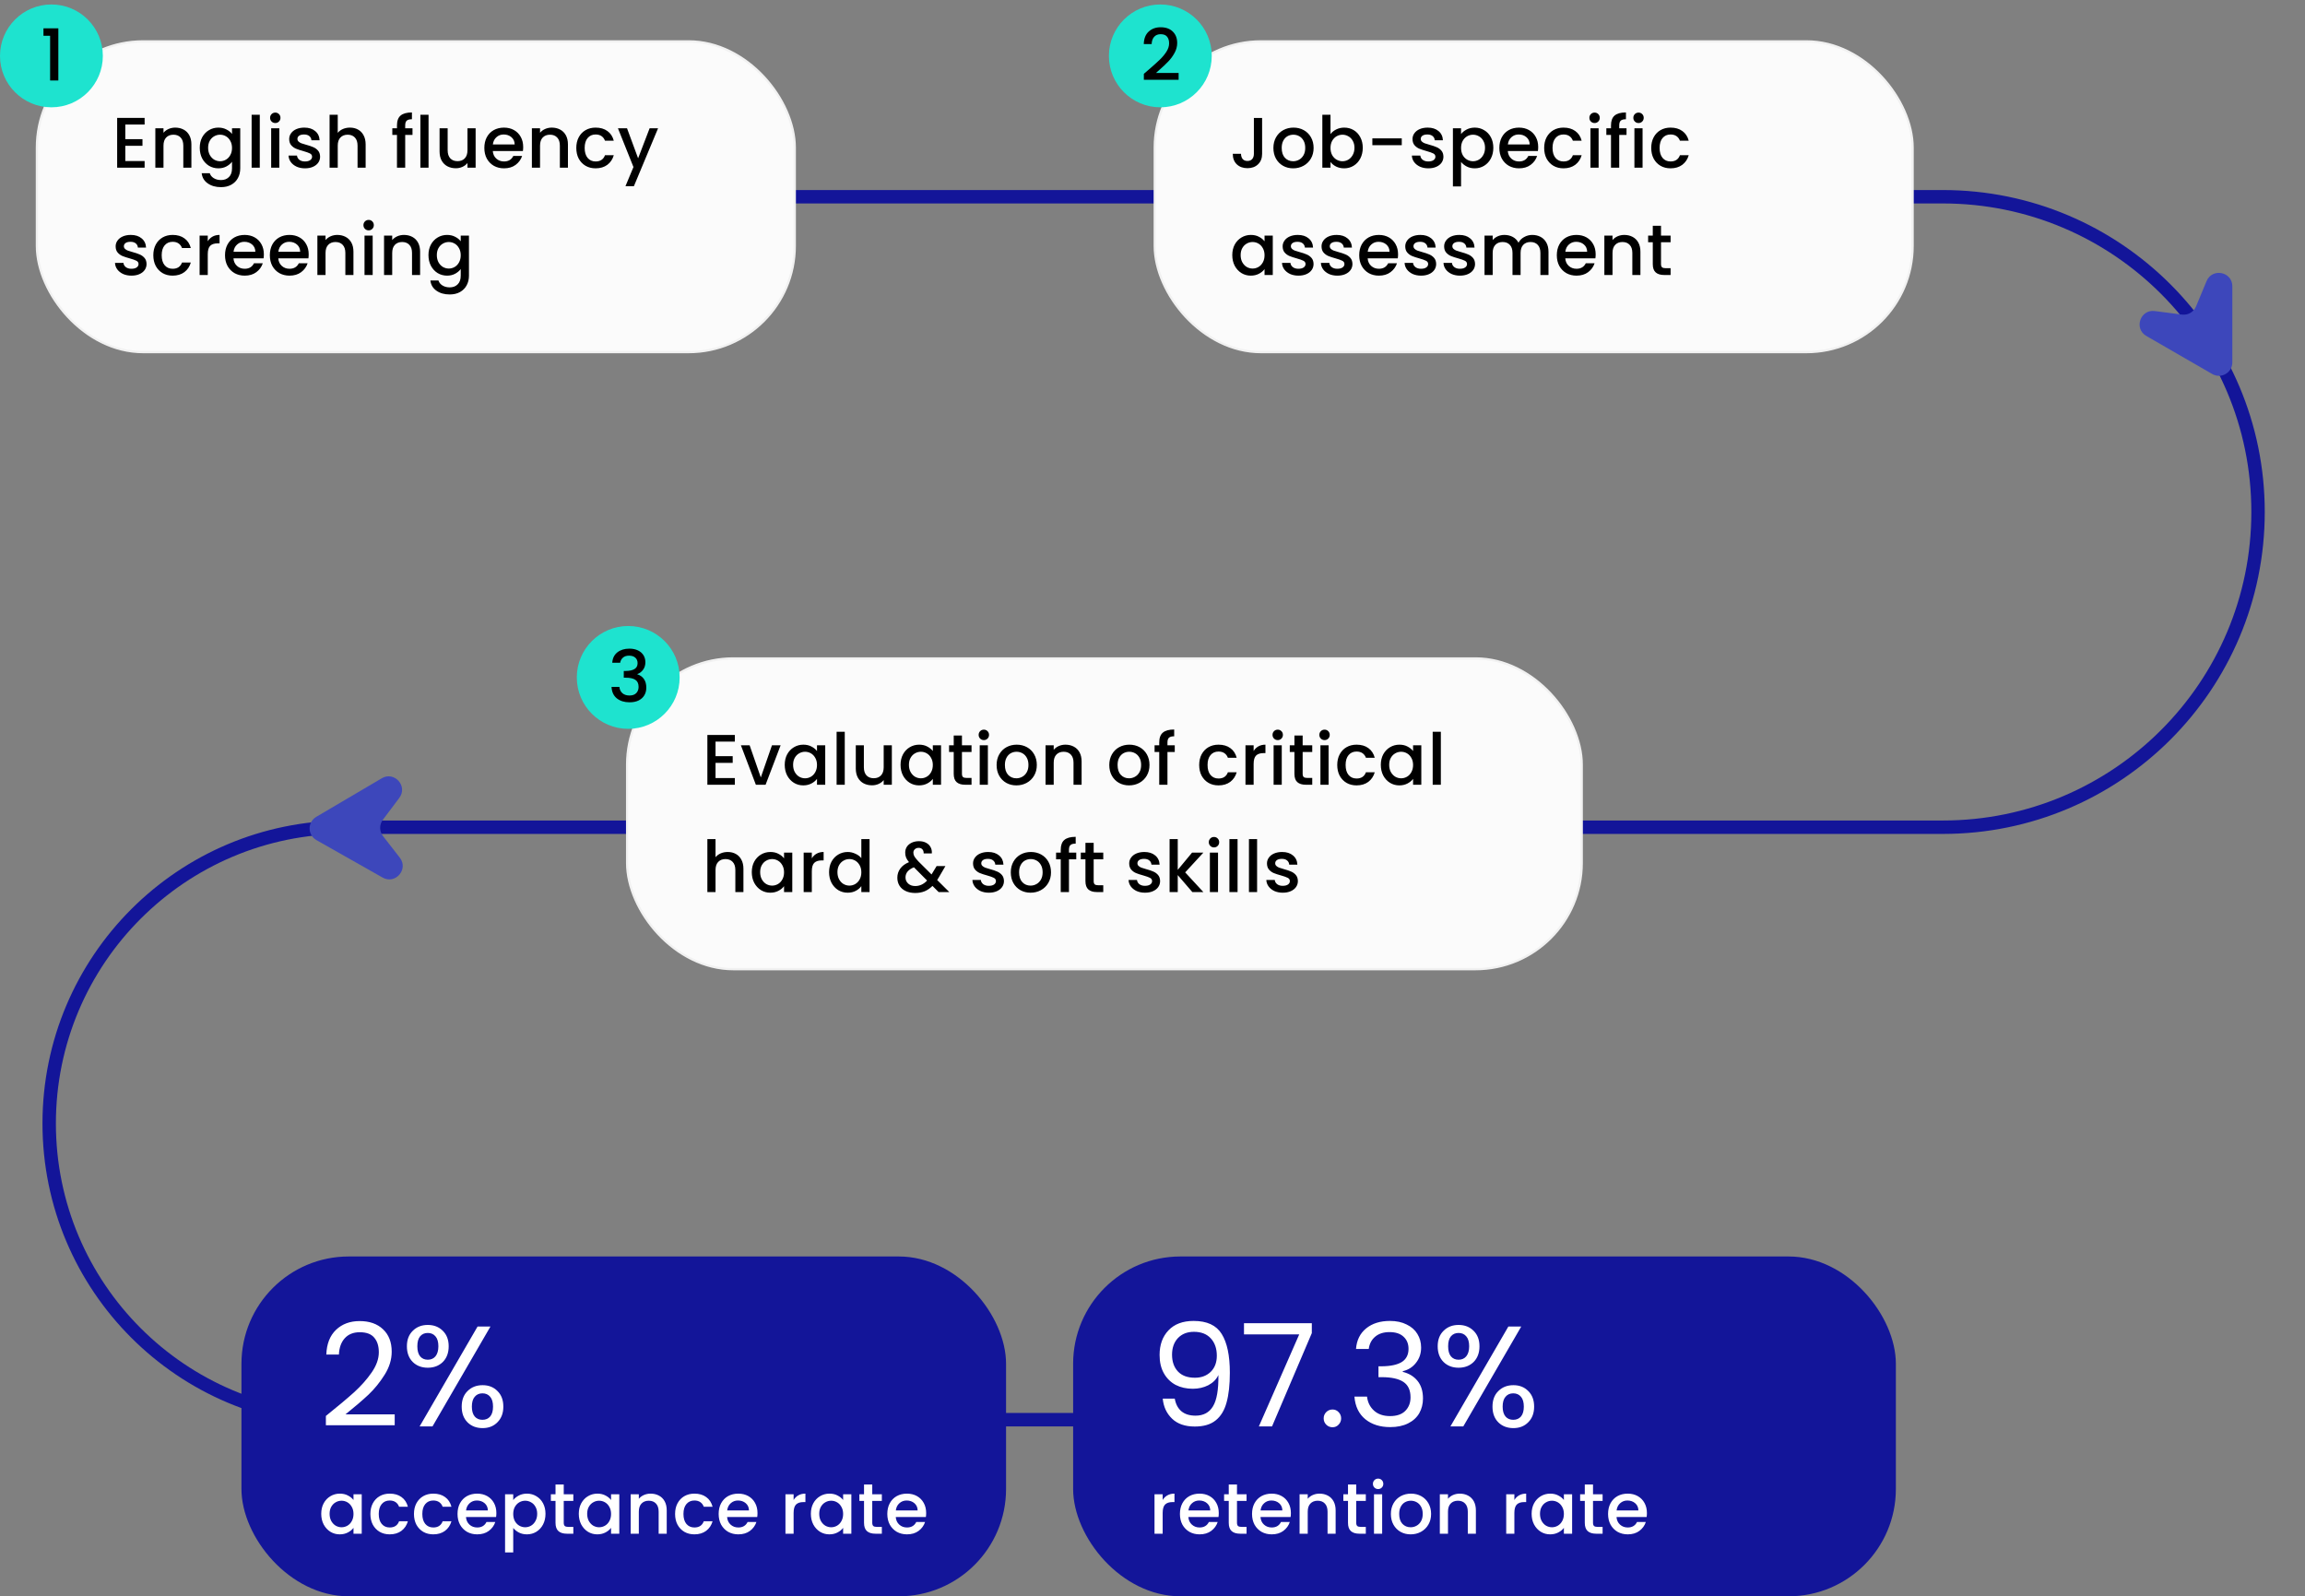 <svg width="1031" height="714" viewBox="0 0 1031 714" fill="none" xmlns="http://www.w3.org/2000/svg">
<rect x="0" y="0" width="1031" height="714" fill="#808080" stroke="none"/>
<path d="M22 88H869C946.872 88 1010 151.128 1010 229V229C1010 306.872 946.872 370 869 370H154.5C81.322 370 22 429.322 22 502.5V502.5C22 575.678 81.322 635 154.5 635H792" stroke="#131599" stroke-width="6" stroke-linecap="round"/>
<rect x="16.5" y="18.5" width="339" height="139" rx="47.5" fill="#FBFBFB"/>
<path d="M56.048 55.704V62.232H63.728V65.208H56.048V72.024H64.688V75H52.4V52.728H64.688V55.704H56.048ZM78.377 57.08C79.764 57.08 81.001 57.368 82.089 57.944C83.199 58.52 84.063 59.373 84.681 60.504C85.3 61.635 85.609 63 85.609 64.6V75H81.993V65.144C81.993 63.565 81.599 62.36 80.809 61.528C80.02 60.675 78.943 60.248 77.577 60.248C76.212 60.248 75.124 60.675 74.313 61.528C73.524 62.36 73.129 63.565 73.129 65.144V75H69.481V57.368H73.129V59.384C73.727 58.659 74.484 58.093 75.401 57.688C76.34 57.283 77.332 57.08 78.377 57.08ZM97.666 57.08C99.032 57.08 100.237 57.357 101.282 57.912C102.349 58.445 103.181 59.117 103.778 59.928V57.368H107.458V75.288C107.458 76.909 107.117 78.349 106.434 79.608C105.752 80.888 104.76 81.891 103.458 82.616C102.178 83.341 100.642 83.704 98.85 83.704C96.461 83.704 94.477 83.139 92.898 82.008C91.32 80.899 90.424 79.384 90.21 77.464H93.826C94.104 78.381 94.691 79.117 95.587 79.672C96.504 80.248 97.592 80.536 98.85 80.536C100.322 80.536 101.506 80.088 102.402 79.192C103.32 78.296 103.778 76.995 103.778 75.288V72.344C103.16 73.176 102.317 73.88 101.25 74.456C100.205 75.011 99.01 75.288 97.666 75.288C96.13 75.288 94.722 74.904 93.442 74.136C92.184 73.347 91.181 72.259 90.434 70.872C89.709 69.464 89.347 67.875 89.347 66.104C89.347 64.333 89.709 62.765 90.434 61.4C91.181 60.035 92.184 58.979 93.442 58.232C94.722 57.464 96.13 57.08 97.666 57.08ZM103.778 66.168C103.778 64.952 103.522 63.896 103.01 63C102.52 62.104 101.869 61.421 101.058 60.952C100.248 60.483 99.373 60.248 98.434 60.248C97.496 60.248 96.621 60.483 95.811 60.952C95 61.4 94.338 62.072 93.826 62.968C93.336 63.843 93.091 64.888 93.091 66.104C93.091 67.32 93.336 68.387 93.826 69.304C94.338 70.221 95 70.925 95.811 71.416C96.642 71.885 97.517 72.12 98.434 72.12C99.373 72.12 100.248 71.885 101.058 71.416C101.869 70.947 102.52 70.264 103.01 69.368C103.522 68.451 103.778 67.384 103.778 66.168ZM116.198 51.32V75H112.55V51.32H116.198ZM123.143 55.032C122.482 55.032 121.927 54.808 121.479 54.36C121.031 53.912 120.807 53.357 120.807 52.696C120.807 52.035 121.031 51.48 121.479 51.032C121.927 50.584 122.482 50.36 123.143 50.36C123.783 50.36 124.327 50.584 124.775 51.032C125.223 51.48 125.447 52.035 125.447 52.696C125.447 53.357 125.223 53.912 124.775 54.36C124.327 54.808 123.783 55.032 123.143 55.032ZM124.935 57.368V75H121.287V57.368H124.935ZM136.425 75.288C135.038 75.288 133.79 75.043 132.681 74.552C131.593 74.04 130.729 73.357 130.089 72.504C129.449 71.629 129.108 70.659 129.065 69.592H132.841C132.905 70.339 133.257 70.968 133.897 71.48C134.558 71.971 135.38 72.216 136.361 72.216C137.385 72.216 138.174 72.024 138.729 71.64C139.305 71.235 139.593 70.723 139.593 70.104C139.593 69.443 139.273 68.952 138.633 68.632C138.014 68.312 137.022 67.96 135.657 67.576C134.334 67.213 133.257 66.861 132.425 66.52C131.593 66.179 130.868 65.656 130.249 64.952C129.652 64.248 129.353 63.32 129.353 62.168C129.353 61.229 129.63 60.376 130.185 59.608C130.74 58.819 131.529 58.2 132.553 57.752C133.598 57.304 134.793 57.08 136.137 57.08C138.142 57.08 139.753 57.592 140.969 58.616C142.206 59.619 142.868 60.995 142.953 62.744H139.305C139.241 61.955 138.921 61.325 138.345 60.856C137.769 60.387 136.99 60.152 136.009 60.152C135.049 60.152 134.313 60.333 133.801 60.696C133.289 61.059 133.033 61.539 133.033 62.136C133.033 62.605 133.204 63 133.545 63.32C133.886 63.64 134.302 63.896 134.793 64.088C135.284 64.259 136.009 64.483 136.969 64.76C138.249 65.101 139.294 65.453 140.105 65.816C140.937 66.157 141.652 66.669 142.249 67.352C142.846 68.035 143.156 68.941 143.177 70.072C143.177 71.075 142.9 71.971 142.345 72.76C141.79 73.549 141.001 74.168 139.977 74.616C138.974 75.064 137.79 75.288 136.425 75.288ZM156.539 57.08C157.883 57.08 159.077 57.368 160.123 57.944C161.189 58.52 162.021 59.373 162.619 60.504C163.237 61.635 163.547 63 163.547 64.6V75H159.931V65.144C159.931 63.565 159.536 62.36 158.747 61.528C157.957 60.675 156.88 60.248 155.515 60.248C154.149 60.248 153.061 60.675 152.251 61.528C151.461 62.36 151.067 63.565 151.067 65.144V75H147.419V51.32H151.067V59.416C151.685 58.669 152.464 58.093 153.403 57.688C154.363 57.283 155.408 57.08 156.539 57.08ZM184.505 60.344H181.241V75H177.561V60.344H175.481V57.368H177.561V56.12C177.561 54.093 178.094 52.621 179.161 51.704C180.249 50.765 181.945 50.296 184.249 50.296V53.336C183.139 53.336 182.361 53.549 181.913 53.976C181.465 54.381 181.241 55.096 181.241 56.12V57.368H184.505V60.344ZM191.685 51.32V75H188.037V51.32H191.685ZM212.743 57.368V75H209.095V72.92C208.519 73.645 207.762 74.221 206.823 74.648C205.906 75.053 204.924 75.256 203.879 75.256C202.492 75.256 201.244 74.968 200.135 74.392C199.047 73.816 198.183 72.963 197.543 71.832C196.924 70.701 196.615 69.336 196.615 67.736V57.368H200.231V67.192C200.231 68.771 200.626 69.987 201.415 70.84C202.204 71.672 203.282 72.088 204.647 72.088C206.012 72.088 207.09 71.672 207.879 70.84C208.69 69.987 209.095 68.771 209.095 67.192V57.368H212.743ZM234.016 65.752C234.016 66.413 233.974 67.011 233.888 67.544H220.416C220.523 68.952 221.046 70.083 221.984 70.936C222.923 71.789 224.075 72.216 225.44 72.216C227.403 72.216 228.79 71.395 229.6 69.752H233.536C233.003 71.373 232.032 72.707 230.624 73.752C229.238 74.776 227.51 75.288 225.44 75.288C223.755 75.288 222.24 74.915 220.896 74.168C219.574 73.4 218.528 72.333 217.76 70.968C217.014 69.581 216.64 67.981 216.64 66.168C216.64 64.355 217.003 62.765 217.728 61.4C218.475 60.013 219.51 58.947 220.832 58.2C222.176 57.453 223.712 57.08 225.44 57.08C227.104 57.08 228.587 57.443 229.888 58.168C231.19 58.893 232.203 59.917 232.928 61.24C233.654 62.541 234.016 64.045 234.016 65.752ZM230.208 64.6C230.187 63.256 229.707 62.179 228.768 61.368C227.83 60.557 226.667 60.152 225.28 60.152C224.022 60.152 222.944 60.557 222.048 61.368C221.152 62.157 220.619 63.235 220.448 64.6H230.208ZM246.802 57.08C248.189 57.08 249.426 57.368 250.514 57.944C251.624 58.52 252.488 59.373 253.106 60.504C253.725 61.635 254.034 63 254.034 64.6V75H250.418V65.144C250.418 63.565 250.024 62.36 249.234 61.528C248.445 60.675 247.368 60.248 246.002 60.248C244.637 60.248 243.549 60.675 242.738 61.528C241.949 62.36 241.554 63.565 241.554 65.144V75H237.906V57.368H241.554V59.384C242.152 58.659 242.909 58.093 243.826 57.688C244.765 57.283 245.757 57.08 246.802 57.08ZM257.771 66.168C257.771 64.355 258.134 62.765 258.859 61.4C259.606 60.013 260.63 58.947 261.931 58.2C263.233 57.453 264.726 57.08 266.411 57.08C268.545 57.08 270.305 57.592 271.691 58.616C273.099 59.619 274.049 61.059 274.539 62.936H270.603C270.283 62.061 269.771 61.379 269.067 60.888C268.363 60.397 267.478 60.152 266.411 60.152C264.918 60.152 263.723 60.685 262.827 61.752C261.953 62.797 261.515 64.269 261.515 66.168C261.515 68.067 261.953 69.549 262.827 70.616C263.723 71.683 264.918 72.216 266.411 72.216C268.523 72.216 269.921 71.288 270.603 69.432H274.539C274.027 71.224 273.067 72.653 271.659 73.72C270.251 74.765 268.502 75.288 266.411 75.288C264.726 75.288 263.233 74.915 261.931 74.168C260.63 73.4 259.606 72.333 258.859 70.968C258.134 69.581 257.771 67.981 257.771 66.168ZM294.347 57.368L283.531 83.288H279.755L283.339 74.712L276.395 57.368H280.459L285.419 70.808L290.571 57.368H294.347ZM58.8 123.288C57.413 123.288 56.165 123.043 55.056 122.552C53.968 122.04 53.104 121.357 52.464 120.504C51.824 119.629 51.483 118.659 51.44 117.592H55.216C55.28 118.339 55.632 118.968 56.272 119.48C56.933 119.971 57.755 120.216 58.736 120.216C59.76 120.216 60.549 120.024 61.104 119.64C61.68 119.235 61.968 118.723 61.968 118.104C61.968 117.443 61.648 116.952 61.008 116.632C60.389 116.312 59.397 115.96 58.032 115.576C56.709 115.213 55.632 114.861 54.8 114.52C53.968 114.179 53.243 113.656 52.624 112.952C52.027 112.248 51.728 111.32 51.728 110.168C51.728 109.229 52.005 108.376 52.56 107.608C53.115 106.819 53.904 106.2 54.928 105.752C55.973 105.304 57.168 105.08 58.512 105.08C60.517 105.08 62.128 105.592 63.344 106.616C64.581 107.619 65.243 108.995 65.328 110.744H61.68C61.616 109.955 61.296 109.325 60.72 108.856C60.144 108.387 59.365 108.152 58.384 108.152C57.424 108.152 56.688 108.333 56.176 108.696C55.664 109.059 55.408 109.539 55.408 110.136C55.408 110.605 55.579 111 55.92 111.32C56.261 111.64 56.677 111.896 57.168 112.088C57.659 112.259 58.384 112.483 59.344 112.76C60.624 113.101 61.669 113.453 62.48 113.816C63.312 114.157 64.027 114.669 64.624 115.352C65.221 116.035 65.531 116.941 65.552 118.072C65.552 119.075 65.275 119.971 64.72 120.76C64.165 121.549 63.376 122.168 62.352 122.616C61.349 123.064 60.165 123.288 58.8 123.288ZM68.578 114.168C68.578 112.355 68.94 110.765 69.666 109.4C70.412 108.013 71.436 106.947 72.738 106.2C74.039 105.453 75.532 105.08 77.218 105.08C79.351 105.08 81.111 105.592 82.498 106.616C83.906 107.619 84.855 109.059 85.346 110.936H81.41C81.09 110.061 80.578 109.379 79.874 108.888C79.17 108.397 78.284 108.152 77.218 108.152C75.724 108.152 74.53 108.685 73.634 109.752C72.759 110.797 72.322 112.269 72.322 114.168C72.322 116.067 72.759 117.549 73.634 118.616C74.53 119.683 75.724 120.216 77.218 120.216C79.33 120.216 80.727 119.288 81.41 117.432H85.346C84.834 119.224 83.874 120.653 82.466 121.72C81.058 122.765 79.308 123.288 77.218 123.288C75.532 123.288 74.039 122.915 72.738 122.168C71.436 121.4 70.412 120.333 69.666 118.968C68.94 117.581 68.578 115.981 68.578 114.168ZM92.929 107.928C93.463 107.032 94.167 106.339 95.041 105.848C95.937 105.336 96.993 105.08 98.209 105.08V108.856H97.281C95.852 108.856 94.764 109.219 94.017 109.944C93.292 110.669 92.929 111.928 92.929 113.72V123H89.281V105.368H92.929V107.928ZM118.023 113.752C118.023 114.413 117.98 115.011 117.895 115.544H104.423C104.529 116.952 105.052 118.083 105.991 118.936C106.929 119.789 108.081 120.216 109.447 120.216C111.409 120.216 112.796 119.395 113.607 117.752H117.543C117.009 119.373 116.039 120.707 114.631 121.752C113.244 122.776 111.516 123.288 109.447 123.288C107.761 123.288 106.247 122.915 104.903 122.168C103.58 121.4 102.535 120.333 101.767 118.968C101.02 117.581 100.647 115.981 100.647 114.168C100.647 112.355 101.009 110.765 101.735 109.4C102.481 108.013 103.516 106.947 104.839 106.2C106.183 105.453 107.719 105.08 109.447 105.08C111.111 105.08 112.593 105.443 113.895 106.168C115.196 106.893 116.209 107.917 116.935 109.24C117.66 110.541 118.023 112.045 118.023 113.752ZM114.215 112.6C114.193 111.256 113.713 110.179 112.775 109.368C111.836 108.557 110.673 108.152 109.287 108.152C108.028 108.152 106.951 108.557 106.055 109.368C105.159 110.157 104.625 111.235 104.455 112.6H114.215ZM138.072 113.752C138.072 114.413 138.03 115.011 137.944 115.544H124.472C124.579 116.952 125.102 118.083 126.04 118.936C126.979 119.789 128.131 120.216 129.496 120.216C131.459 120.216 132.846 119.395 133.656 117.752H137.592C137.059 119.373 136.088 120.707 134.68 121.752C133.294 122.776 131.566 123.288 129.496 123.288C127.811 123.288 126.296 122.915 124.952 122.168C123.63 121.4 122.584 120.333 121.816 118.968C121.07 117.581 120.696 115.981 120.696 114.168C120.696 112.355 121.059 110.765 121.784 109.4C122.531 108.013 123.566 106.947 124.888 106.2C126.232 105.453 127.768 105.08 129.496 105.08C131.16 105.08 132.643 105.443 133.944 106.168C135.246 106.893 136.259 107.917 136.984 109.24C137.71 110.541 138.072 112.045 138.072 113.752ZM134.264 112.6C134.243 111.256 133.763 110.179 132.824 109.368C131.886 108.557 130.723 108.152 129.336 108.152C128.078 108.152 127 108.557 126.104 109.368C125.208 110.157 124.675 111.235 124.504 112.6H134.264ZM150.859 105.08C152.245 105.08 153.483 105.368 154.571 105.944C155.68 106.52 156.544 107.373 157.163 108.504C157.781 109.635 158.091 111 158.091 112.6V123H154.475V113.144C154.475 111.565 154.08 110.36 153.291 109.528C152.501 108.675 151.424 108.248 150.059 108.248C148.693 108.248 147.605 108.675 146.795 109.528C146.005 110.36 145.611 111.565 145.611 113.144V123H141.963V105.368H145.611V107.384C146.208 106.659 146.965 106.093 147.883 105.688C148.821 105.283 149.813 105.08 150.859 105.08ZM164.9 103.032C164.238 103.032 163.684 102.808 163.236 102.36C162.788 101.912 162.564 101.357 162.564 100.696C162.564 100.035 162.788 99.48 163.236 99.032C163.684 98.584 164.238 98.36 164.9 98.36C165.54 98.36 166.084 98.584 166.532 99.032C166.98 99.48 167.204 100.035 167.204 100.696C167.204 101.357 166.98 101.912 166.532 102.36C166.084 102.808 165.54 103.032 164.9 103.032ZM166.692 105.368V123H163.044V105.368H166.692ZM180.677 105.08C182.064 105.08 183.301 105.368 184.389 105.944C185.499 106.52 186.363 107.373 186.981 108.504C187.6 109.635 187.909 111 187.909 112.6V123H184.293V113.144C184.293 111.565 183.899 110.36 183.109 109.528C182.32 108.675 181.243 108.248 179.877 108.248C178.512 108.248 177.424 108.675 176.613 109.528C175.824 110.36 175.429 111.565 175.429 113.144V123H171.781V105.368H175.429V107.384C176.027 106.659 176.784 106.093 177.701 105.688C178.64 105.283 179.632 105.08 180.677 105.08ZM199.966 105.08C201.332 105.08 202.537 105.357 203.582 105.912C204.649 106.445 205.481 107.117 206.078 107.928V105.368H209.758V123.288C209.758 124.909 209.417 126.349 208.734 127.608C208.052 128.888 207.06 129.891 205.758 130.616C204.478 131.341 202.942 131.704 201.15 131.704C198.761 131.704 196.777 131.139 195.198 130.008C193.62 128.899 192.724 127.384 192.51 125.464H196.126C196.404 126.381 196.99 127.117 197.886 127.672C198.804 128.248 199.892 128.536 201.15 128.536C202.622 128.536 203.806 128.088 204.702 127.192C205.62 126.296 206.078 124.995 206.078 123.288V120.344C205.46 121.176 204.617 121.88 203.55 122.456C202.505 123.011 201.31 123.288 199.966 123.288C198.43 123.288 197.022 122.904 195.742 122.136C194.484 121.347 193.481 120.259 192.734 118.872C192.009 117.464 191.646 115.875 191.646 114.104C191.646 112.333 192.009 110.765 192.734 109.4C193.481 108.035 194.484 106.979 195.742 106.232C197.022 105.464 198.43 105.08 199.966 105.08ZM206.078 114.168C206.078 112.952 205.822 111.896 205.31 111C204.82 110.104 204.169 109.421 203.358 108.952C202.548 108.483 201.673 108.248 200.734 108.248C199.796 108.248 198.921 108.483 198.11 108.952C197.3 109.4 196.638 110.072 196.126 110.968C195.636 111.843 195.39 112.888 195.39 114.104C195.39 115.32 195.636 116.387 196.126 117.304C196.638 118.221 197.3 118.925 198.11 119.416C198.942 119.885 199.817 120.12 200.734 120.12C201.673 120.12 202.548 119.885 203.358 119.416C204.169 118.947 204.82 118.264 205.31 117.368C205.822 116.451 206.078 115.384 206.078 114.168Z" fill="black"/>
<rect x="16.5" y="18.5" width="339" height="139" rx="47.5" stroke="#F1F1F1"/>
<rect x="516.5" y="18.5" width="339" height="139" rx="47.5" fill="#FBFBFB"/>
<path d="M564.528 52.76V68.792C564.528 70.776 563.92 72.344 562.704 73.496C561.509 74.648 559.931 75.224 557.968 75.224C556.005 75.224 554.416 74.648 553.2 73.496C552.005 72.344 551.408 70.776 551.408 68.792H555.088C555.109 69.773 555.355 70.552 555.824 71.128C556.315 71.704 557.029 71.992 557.968 71.992C558.907 71.992 559.621 71.704 560.112 71.128C560.603 70.531 560.848 69.752 560.848 68.792V52.76H564.528ZM578.41 75.288C576.746 75.288 575.242 74.915 573.898 74.168C572.554 73.4 571.498 72.333 570.73 70.968C569.962 69.581 569.578 67.981 569.578 66.168C569.578 64.376 569.973 62.787 570.762 61.4C571.552 60.013 572.629 58.947 573.994 58.2C575.36 57.453 576.885 57.08 578.57 57.08C580.256 57.08 581.781 57.453 583.146 58.2C584.512 58.947 585.589 60.013 586.378 61.4C587.168 62.787 587.562 64.376 587.562 66.168C587.562 67.96 587.157 69.549 586.347 70.936C585.536 72.323 584.427 73.4 583.019 74.168C581.632 74.915 580.096 75.288 578.41 75.288ZM578.41 72.12C579.349 72.12 580.224 71.896 581.035 71.448C581.867 71 582.539 70.328 583.05 69.432C583.562 68.536 583.818 67.448 583.818 66.168C583.818 64.888 583.573 63.811 583.082 62.936C582.592 62.04 581.941 61.368 581.13 60.92C580.32 60.472 579.445 60.248 578.506 60.248C577.568 60.248 576.693 60.472 575.882 60.92C575.093 61.368 574.464 62.04 573.994 62.936C573.525 63.811 573.29 64.888 573.29 66.168C573.29 68.067 573.77 69.539 574.73 70.584C575.712 71.608 576.938 72.12 578.41 72.12ZM595.117 59.992C595.735 59.139 596.578 58.445 597.645 57.912C598.733 57.357 599.938 57.08 601.261 57.08C602.818 57.08 604.226 57.453 605.485 58.2C606.743 58.947 607.735 60.013 608.461 61.4C609.186 62.765 609.549 64.333 609.549 66.104C609.549 67.875 609.186 69.464 608.461 70.872C607.735 72.259 606.733 73.347 605.453 74.136C604.194 74.904 602.797 75.288 601.261 75.288C599.895 75.288 598.679 75.021 597.613 74.488C596.567 73.955 595.735 73.272 595.117 72.44V75H591.469V51.32H595.117V59.992ZM605.837 66.104C605.837 64.888 605.581 63.843 605.069 62.968C604.578 62.072 603.917 61.4 603.085 60.952C602.274 60.483 601.399 60.248 600.461 60.248C599.543 60.248 598.669 60.483 597.837 60.952C597.026 61.421 596.365 62.104 595.853 63C595.362 63.896 595.117 64.952 595.117 66.168C595.117 67.384 595.362 68.451 595.853 69.368C596.365 70.264 597.026 70.947 597.837 71.416C598.669 71.885 599.543 72.12 600.461 72.12C601.399 72.12 602.274 71.885 603.085 71.416C603.917 70.925 604.578 70.221 605.069 69.304C605.581 68.387 605.837 67.32 605.837 66.104ZM626.992 61.88V64.952H613.84V61.88H626.992ZM638.875 75.288C637.488 75.288 636.24 75.043 635.131 74.552C634.043 74.04 633.179 73.357 632.539 72.504C631.899 71.629 631.558 70.659 631.515 69.592H635.291C635.355 70.339 635.707 70.968 636.347 71.48C637.008 71.971 637.83 72.216 638.811 72.216C639.835 72.216 640.624 72.024 641.179 71.64C641.755 71.235 642.043 70.723 642.043 70.104C642.043 69.443 641.723 68.952 641.083 68.632C640.464 68.312 639.472 67.96 638.107 67.576C636.784 67.213 635.707 66.861 634.875 66.52C634.043 66.179 633.318 65.656 632.699 64.952C632.102 64.248 631.803 63.32 631.803 62.168C631.803 61.229 632.08 60.376 632.635 59.608C633.19 58.819 633.979 58.2 635.003 57.752C636.048 57.304 637.243 57.08 638.587 57.08C640.592 57.08 642.203 57.592 643.419 58.616C644.656 59.619 645.318 60.995 645.403 62.744H641.755C641.691 61.955 641.371 61.325 640.795 60.856C640.219 60.387 639.44 60.152 638.459 60.152C637.499 60.152 636.763 60.333 636.251 60.696C635.739 61.059 635.483 61.539 635.483 62.136C635.483 62.605 635.654 63 635.995 63.32C636.336 63.64 636.752 63.896 637.243 64.088C637.734 64.259 638.459 64.483 639.419 64.76C640.699 65.101 641.744 65.453 642.555 65.816C643.387 66.157 644.102 66.669 644.699 67.352C645.296 68.035 645.606 68.941 645.627 70.072C645.627 71.075 645.35 71.971 644.795 72.76C644.24 73.549 643.451 74.168 642.427 74.616C641.424 75.064 640.24 75.288 638.875 75.288ZM653.517 59.96C654.135 59.149 654.978 58.467 656.045 57.912C657.111 57.357 658.317 57.08 659.661 57.08C661.197 57.08 662.594 57.464 663.853 58.232C665.133 58.979 666.135 60.035 666.861 61.4C667.586 62.765 667.949 64.333 667.949 66.104C667.949 67.875 667.586 69.464 666.861 70.872C666.135 72.259 665.133 73.347 663.853 74.136C662.594 74.904 661.197 75.288 659.661 75.288C658.317 75.288 657.122 75.021 656.077 74.488C655.031 73.933 654.178 73.251 653.517 72.44V83.384H649.869V57.368H653.517V59.96ZM664.237 66.104C664.237 64.888 663.981 63.843 663.469 62.968C662.978 62.072 662.317 61.4 661.485 60.952C660.674 60.483 659.799 60.248 658.861 60.248C657.943 60.248 657.069 60.483 656.237 60.952C655.426 61.421 654.765 62.104 654.253 63C653.762 63.896 653.517 64.952 653.517 66.168C653.517 67.384 653.762 68.451 654.253 69.368C654.765 70.264 655.426 70.947 656.237 71.416C657.069 71.885 657.943 72.12 658.861 72.12C659.799 72.12 660.674 71.885 661.485 71.416C662.317 70.925 662.978 70.221 663.469 69.304C663.981 68.387 664.237 67.32 664.237 66.104ZM688.016 65.752C688.016 66.413 687.974 67.011 687.888 67.544H674.416C674.523 68.952 675.046 70.083 675.984 70.936C676.923 71.789 678.075 72.216 679.44 72.216C681.403 72.216 682.79 71.395 683.6 69.752H687.536C687.003 71.373 686.032 72.707 684.624 73.752C683.238 74.776 681.51 75.288 679.44 75.288C677.755 75.288 676.24 74.915 674.896 74.168C673.574 73.4 672.528 72.333 671.76 70.968C671.014 69.581 670.64 67.981 670.64 66.168C670.64 64.355 671.003 62.765 671.728 61.4C672.475 60.013 673.51 58.947 674.832 58.2C676.176 57.453 677.712 57.08 679.44 57.08C681.104 57.08 682.587 57.443 683.888 58.168C685.19 58.893 686.203 59.917 686.928 61.24C687.654 62.541 688.016 64.045 688.016 65.752ZM684.208 64.6C684.187 63.256 683.707 62.179 682.768 61.368C681.83 60.557 680.667 60.152 679.28 60.152C678.022 60.152 676.944 60.557 676.048 61.368C675.152 62.157 674.619 63.235 674.448 64.6H684.208ZM690.69 66.168C690.69 64.355 691.053 62.765 691.778 61.4C692.525 60.013 693.549 58.947 694.85 58.2C696.152 57.453 697.645 57.08 699.33 57.08C701.464 57.08 703.224 57.592 704.61 58.616C706.018 59.619 706.968 61.059 707.458 62.936H703.522C703.202 62.061 702.69 61.379 701.986 60.888C701.282 60.397 700.397 60.152 699.33 60.152C697.837 60.152 696.642 60.685 695.746 61.752C694.872 62.797 694.434 64.269 694.434 66.168C694.434 68.067 694.872 69.549 695.746 70.616C696.642 71.683 697.837 72.216 699.33 72.216C701.442 72.216 702.84 71.288 703.522 69.432H707.458C706.946 71.224 705.986 72.653 704.578 73.72C703.17 74.765 701.421 75.288 699.33 75.288C697.645 75.288 696.152 74.915 694.85 74.168C693.549 73.4 692.525 72.333 691.778 70.968C691.053 69.581 690.69 67.981 690.69 66.168ZM713.25 55.032C712.588 55.032 712.034 54.808 711.586 54.36C711.138 53.912 710.914 53.357 710.914 52.696C710.914 52.035 711.138 51.48 711.586 51.032C712.034 50.584 712.588 50.36 713.25 50.36C713.89 50.36 714.434 50.584 714.882 51.032C715.33 51.48 715.554 52.035 715.554 52.696C715.554 53.357 715.33 53.912 714.882 54.36C714.434 54.808 713.89 55.032 713.25 55.032ZM715.042 57.368V75H711.394V57.368H715.042ZM727.523 60.344H724.259V75H720.579V60.344H718.499V57.368H720.579V56.12C720.579 54.093 721.113 52.621 722.179 51.704C723.267 50.765 724.963 50.296 727.267 50.296V53.336C726.158 53.336 725.379 53.549 724.931 53.976C724.483 54.381 724.259 55.096 724.259 56.12V57.368H727.523V60.344ZM732.912 55.032C732.251 55.032 731.696 54.808 731.248 54.36C730.8 53.912 730.576 53.357 730.576 52.696C730.576 52.035 730.8 51.48 731.248 51.032C731.696 50.584 732.251 50.36 732.912 50.36C733.552 50.36 734.096 50.584 734.544 51.032C734.992 51.48 735.216 52.035 735.216 52.696C735.216 53.357 734.992 53.912 734.544 54.36C734.096 54.808 733.552 55.032 732.912 55.032ZM734.704 57.368V75H731.056V57.368H734.704ZM738.578 66.168C738.578 64.355 738.94 62.765 739.666 61.4C740.412 60.013 741.436 58.947 742.738 58.2C744.039 57.453 745.532 57.08 747.218 57.08C749.351 57.08 751.111 57.592 752.498 58.616C753.906 59.619 754.855 61.059 755.346 62.936H751.41C751.09 62.061 750.578 61.379 749.874 60.888C749.17 60.397 748.284 60.152 747.218 60.152C745.724 60.152 744.53 60.685 743.634 61.752C742.759 62.797 742.322 64.269 742.322 66.168C742.322 68.067 742.759 69.549 743.634 70.616C744.53 71.683 745.724 72.216 747.218 72.216C749.33 72.216 750.727 71.288 751.41 69.432H755.346C754.834 71.224 753.874 72.653 752.466 73.72C751.058 74.765 749.308 75.288 747.218 75.288C745.532 75.288 744.039 74.915 742.738 74.168C741.436 73.4 740.412 72.333 739.666 70.968C738.94 69.581 738.578 67.981 738.578 66.168ZM551.184 114.104C551.184 112.333 551.547 110.765 552.272 109.4C553.019 108.035 554.021 106.979 555.28 106.232C556.56 105.464 557.968 105.08 559.504 105.08C560.891 105.08 562.096 105.357 563.12 105.912C564.165 106.445 564.997 107.117 565.616 107.928V105.368H569.296V123H565.616V120.376C564.997 121.208 564.155 121.901 563.088 122.456C562.021 123.011 560.805 123.288 559.44 123.288C557.925 123.288 556.539 122.904 555.28 122.136C554.021 121.347 553.019 120.259 552.272 118.872C551.547 117.464 551.184 115.875 551.184 114.104ZM565.616 114.168C565.616 112.952 565.36 111.896 564.848 111C564.357 110.104 563.707 109.421 562.896 108.952C562.085 108.483 561.211 108.248 560.272 108.248C559.333 108.248 558.459 108.483 557.648 108.952C556.837 109.4 556.176 110.072 555.664 110.968C555.173 111.843 554.928 112.888 554.928 114.104C554.928 115.32 555.173 116.387 555.664 117.304C556.176 118.221 556.837 118.925 557.648 119.416C558.48 119.885 559.355 120.12 560.272 120.12C561.211 120.12 562.085 119.885 562.896 119.416C563.707 118.947 564.357 118.264 564.848 117.368C565.36 116.451 565.616 115.384 565.616 114.168ZM580.787 123.288C579.401 123.288 578.153 123.043 577.043 122.552C575.955 122.04 575.091 121.357 574.451 120.504C573.811 119.629 573.47 118.659 573.427 117.592H577.203C577.267 118.339 577.619 118.968 578.259 119.48C578.921 119.971 579.742 120.216 580.723 120.216C581.747 120.216 582.537 120.024 583.091 119.64C583.667 119.235 583.955 118.723 583.955 118.104C583.955 117.443 583.635 116.952 582.995 116.632C582.377 116.312 581.385 115.96 580.019 115.576C578.697 115.213 577.619 114.861 576.787 114.52C575.955 114.179 575.23 113.656 574.611 112.952C574.014 112.248 573.715 111.32 573.715 110.168C573.715 109.229 573.993 108.376 574.547 107.608C575.102 106.819 575.891 106.2 576.915 105.752C577.961 105.304 579.155 105.08 580.499 105.08C582.505 105.08 584.115 105.592 585.332 106.616C586.569 107.619 587.23 108.995 587.316 110.744H583.667C583.603 109.955 583.283 109.325 582.707 108.856C582.131 108.387 581.353 108.152 580.372 108.152C579.411 108.152 578.675 108.333 578.163 108.696C577.651 109.059 577.395 109.539 577.395 110.136C577.395 110.605 577.566 111 577.907 111.32C578.249 111.64 578.665 111.896 579.155 112.088C579.646 112.259 580.371 112.483 581.332 112.76C582.612 113.101 583.657 113.453 584.467 113.816C585.299 114.157 586.014 114.669 586.611 115.352C587.209 116.035 587.518 116.941 587.54 118.072C587.54 119.075 587.262 119.971 586.707 120.76C586.153 121.549 585.363 122.168 584.339 122.616C583.337 123.064 582.153 123.288 580.787 123.288ZM598.181 123.288C596.795 123.288 595.547 123.043 594.437 122.552C593.349 122.04 592.485 121.357 591.845 120.504C591.205 119.629 590.864 118.659 590.821 117.592H594.597C594.661 118.339 595.013 118.968 595.653 119.48C596.315 119.971 597.136 120.216 598.117 120.216C599.141 120.216 599.931 120.024 600.485 119.64C601.061 119.235 601.349 118.723 601.349 118.104C601.349 117.443 601.029 116.952 600.389 116.632C599.771 116.312 598.779 115.96 597.413 115.576C596.091 115.213 595.013 114.861 594.181 114.52C593.349 114.179 592.624 113.656 592.005 112.952C591.408 112.248 591.109 111.32 591.109 110.168C591.109 109.229 591.387 108.376 591.941 107.608C592.496 106.819 593.285 106.2 594.309 105.752C595.355 105.304 596.549 105.08 597.893 105.08C599.899 105.08 601.509 105.592 602.725 106.616C603.963 107.619 604.624 108.995 604.709 110.744H601.061C600.997 109.955 600.677 109.325 600.101 108.856C599.525 108.387 598.747 108.152 597.765 108.152C596.805 108.152 596.069 108.333 595.557 108.696C595.045 109.059 594.789 109.539 594.789 110.136C594.789 110.605 594.96 111 595.301 111.32C595.643 111.64 596.059 111.896 596.549 112.088C597.04 112.259 597.765 112.483 598.725 112.76C600.005 113.101 601.051 113.453 601.861 113.816C602.693 114.157 603.408 114.669 604.005 115.352C604.603 116.035 604.912 116.941 604.933 118.072C604.933 119.075 604.656 119.971 604.101 120.76C603.547 121.549 602.757 122.168 601.733 122.616C600.731 123.064 599.547 123.288 598.181 123.288ZM625.335 113.752C625.335 114.413 625.292 115.011 625.207 115.544H611.735C611.842 116.952 612.364 118.083 613.303 118.936C614.242 119.789 615.394 120.216 616.759 120.216C618.722 120.216 620.108 119.395 620.919 117.752H624.855C624.322 119.373 623.351 120.707 621.943 121.752C620.556 122.776 618.828 123.288 616.759 123.288C615.074 123.288 613.559 122.915 612.215 122.168C610.892 121.4 609.847 120.333 609.079 118.968C608.332 117.581 607.959 115.981 607.959 114.168C607.959 112.355 608.322 110.765 609.047 109.4C609.794 108.013 610.828 106.947 612.151 106.2C613.495 105.453 615.031 105.08 616.759 105.08C618.423 105.08 619.906 105.443 621.207 106.168C622.508 106.893 623.522 107.917 624.247 109.24C624.972 110.541 625.335 112.045 625.335 113.752ZM621.527 112.6C621.506 111.256 621.026 110.179 620.087 109.368C619.148 108.557 617.986 108.152 616.599 108.152C615.34 108.152 614.263 108.557 613.367 109.368C612.471 110.157 611.938 111.235 611.767 112.6H621.527ZM635.625 123.288C634.238 123.288 632.99 123.043 631.881 122.552C630.793 122.04 629.929 121.357 629.289 120.504C628.649 119.629 628.308 118.659 628.265 117.592H632.041C632.105 118.339 632.457 118.968 633.097 119.48C633.758 119.971 634.58 120.216 635.561 120.216C636.585 120.216 637.374 120.024 637.929 119.64C638.505 119.235 638.793 118.723 638.793 118.104C638.793 117.443 638.473 116.952 637.833 116.632C637.214 116.312 636.222 115.96 634.857 115.576C633.534 115.213 632.457 114.861 631.625 114.52C630.793 114.179 630.068 113.656 629.449 112.952C628.852 112.248 628.553 111.32 628.553 110.168C628.553 109.229 628.83 108.376 629.385 107.608C629.94 106.819 630.729 106.2 631.753 105.752C632.798 105.304 633.993 105.08 635.337 105.08C637.342 105.08 638.953 105.592 640.169 106.616C641.406 107.619 642.068 108.995 642.153 110.744H638.505C638.441 109.955 638.121 109.325 637.545 108.856C636.969 108.387 636.19 108.152 635.209 108.152C634.249 108.152 633.513 108.333 633.001 108.696C632.489 109.059 632.233 109.539 632.233 110.136C632.233 110.605 632.404 111 632.745 111.32C633.086 111.64 633.502 111.896 633.993 112.088C634.484 112.259 635.209 112.483 636.169 112.76C637.449 113.101 638.494 113.453 639.305 113.816C640.137 114.157 640.852 114.669 641.449 115.352C642.046 116.035 642.356 116.941 642.377 118.072C642.377 119.075 642.1 119.971 641.545 120.76C640.99 121.549 640.201 122.168 639.177 122.616C638.174 123.064 636.99 123.288 635.625 123.288ZM653.019 123.288C651.632 123.288 650.384 123.043 649.275 122.552C648.187 122.04 647.323 121.357 646.683 120.504C646.043 119.629 645.701 118.659 645.659 117.592H649.435C649.499 118.339 649.851 118.968 650.491 119.48C651.152 119.971 651.973 120.216 652.955 120.216C653.979 120.216 654.768 120.024 655.323 119.64C655.899 119.235 656.187 118.723 656.187 118.104C656.187 117.443 655.867 116.952 655.227 116.632C654.608 116.312 653.616 115.96 652.251 115.576C650.928 115.213 649.851 114.861 649.019 114.52C648.187 114.179 647.461 113.656 646.843 112.952C646.245 112.248 645.947 111.32 645.947 110.168C645.947 109.229 646.224 108.376 646.779 107.608C647.333 106.819 648.123 106.2 649.147 105.752C650.192 105.304 651.387 105.08 652.731 105.08C654.736 105.08 656.347 105.592 657.563 106.616C658.8 107.619 659.461 108.995 659.547 110.744H655.899C655.835 109.955 655.515 109.325 654.939 108.856C654.363 108.387 653.584 108.152 652.603 108.152C651.643 108.152 650.907 108.333 650.395 108.696C649.883 109.059 649.627 109.539 649.627 110.136C649.627 110.605 649.797 111 650.139 111.32C650.48 111.64 650.896 111.896 651.387 112.088C651.877 112.259 652.603 112.483 653.563 112.76C654.843 113.101 655.888 113.453 656.699 113.816C657.531 114.157 658.245 114.669 658.843 115.352C659.44 116.035 659.749 116.941 659.771 118.072C659.771 119.075 659.493 119.971 658.939 120.76C658.384 121.549 657.595 122.168 656.571 122.616C655.568 123.064 654.384 123.288 653.019 123.288ZM685.357 105.08C686.743 105.08 687.981 105.368 689.069 105.944C690.178 106.52 691.042 107.373 691.661 108.504C692.301 109.635 692.621 111 692.621 112.6V123H689.005V113.144C689.005 111.565 688.61 110.36 687.821 109.528C687.031 108.675 685.954 108.248 684.589 108.248C683.223 108.248 682.135 108.675 681.325 109.528C680.535 110.36 680.141 111.565 680.141 113.144V123H676.525V113.144C676.525 111.565 676.13 110.36 675.341 109.528C674.551 108.675 673.474 108.248 672.109 108.248C670.743 108.248 669.655 108.675 668.845 109.528C668.055 110.36 667.661 111.565 667.661 113.144V123H664.013V105.368H667.661V107.384C668.258 106.659 669.015 106.093 669.933 105.688C670.85 105.283 671.831 105.08 672.877 105.08C674.285 105.08 675.543 105.379 676.653 105.976C677.762 106.573 678.615 107.437 679.213 108.568C679.746 107.501 680.578 106.659 681.709 106.04C682.839 105.4 684.055 105.08 685.357 105.08ZM713.723 113.752C713.723 114.413 713.68 115.011 713.595 115.544H700.123C700.229 116.952 700.752 118.083 701.691 118.936C702.629 119.789 703.781 120.216 705.147 120.216C707.109 120.216 708.496 119.395 709.307 117.752H713.243C712.709 119.373 711.739 120.707 710.331 121.752C708.944 122.776 707.216 123.288 705.147 123.288C703.461 123.288 701.947 122.915 700.603 122.168C699.28 121.4 698.235 120.333 697.467 118.968C696.72 117.581 696.347 115.981 696.347 114.168C696.347 112.355 696.709 110.765 697.435 109.4C698.181 108.013 699.216 106.947 700.539 106.2C701.883 105.453 703.419 105.08 705.147 105.08C706.811 105.08 708.293 105.443 709.595 106.168C710.896 106.893 711.909 107.917 712.635 109.24C713.36 110.541 713.723 112.045 713.723 113.752ZM709.915 112.6C709.893 111.256 709.413 110.179 708.475 109.368C707.536 108.557 706.373 108.152 704.987 108.152C703.728 108.152 702.651 108.557 701.755 109.368C700.859 110.157 700.325 111.235 700.155 112.6H709.915ZM726.508 105.08C727.895 105.08 729.132 105.368 730.22 105.944C731.33 106.52 732.194 107.373 732.812 108.504C733.431 109.635 733.74 111 733.74 112.6V123H730.124V113.144C730.124 111.565 729.73 110.36 728.94 109.528C728.151 108.675 727.074 108.248 725.708 108.248C724.343 108.248 723.255 108.675 722.444 109.528C721.655 110.36 721.26 111.565 721.26 113.144V123H717.612V105.368H721.26V107.384C721.858 106.659 722.615 106.093 723.532 105.688C724.471 105.283 725.463 105.08 726.508 105.08ZM742.95 108.344V118.104C742.95 118.765 743.099 119.245 743.398 119.544C743.718 119.821 744.251 119.96 744.998 119.96H747.238V123H744.358C742.715 123 741.456 122.616 740.582 121.848C739.707 121.08 739.27 119.832 739.27 118.104V108.344H737.19V105.368H739.27V100.984H742.95V105.368H747.238V108.344H742.95Z" fill="black"/>
<rect x="516.5" y="18.5" width="339" height="139" rx="47.5" stroke="#F1F1F1"/>
<rect x="280.5" y="294.5" width="427" height="139" rx="47.5" fill="#FBFBFB"/>
<path d="M320.048 331.704V338.232H327.728V341.208H320.048V348.024H328.688V351H316.4V328.728H328.688V331.704H320.048ZM340.297 347.736L345.289 333.368H349.161L342.441 351H338.089L331.401 333.368H335.305L340.297 347.736ZM351.003 342.104C351.003 340.333 351.365 338.765 352.091 337.4C352.837 336.035 353.84 334.979 355.099 334.232C356.379 333.464 357.787 333.08 359.323 333.08C360.709 333.08 361.915 333.357 362.939 333.912C363.984 334.445 364.816 335.117 365.435 335.928V333.368H369.115V351H365.435V348.376C364.816 349.208 363.973 349.901 362.907 350.456C361.84 351.011 360.624 351.288 359.259 351.288C357.744 351.288 356.357 350.904 355.099 350.136C353.84 349.347 352.837 348.259 352.091 346.872C351.365 345.464 351.003 343.875 351.003 342.104ZM365.435 342.168C365.435 340.952 365.179 339.896 364.667 339C364.176 338.104 363.525 337.421 362.715 336.952C361.904 336.483 361.029 336.248 360.091 336.248C359.152 336.248 358.277 336.483 357.467 336.952C356.656 337.4 355.995 338.072 355.483 338.968C354.992 339.843 354.747 340.888 354.747 342.104C354.747 343.32 354.992 344.387 355.483 345.304C355.995 346.221 356.656 346.925 357.467 347.416C358.299 347.885 359.173 348.12 360.091 348.12C361.029 348.12 361.904 347.885 362.715 347.416C363.525 346.947 364.176 346.264 364.667 345.368C365.179 344.451 365.435 343.384 365.435 342.168ZM377.854 327.32V351H374.206V327.32H377.854ZM398.912 333.368V351H395.264V348.92C394.688 349.645 393.93 350.221 392.992 350.648C392.074 351.053 391.093 351.256 390.048 351.256C388.661 351.256 387.413 350.968 386.304 350.392C385.216 349.816 384.352 348.963 383.712 347.832C383.093 346.701 382.784 345.336 382.784 343.736V333.368H386.4V343.192C386.4 344.771 386.794 345.987 387.584 346.84C388.373 347.672 389.45 348.088 390.816 348.088C392.181 348.088 393.258 347.672 394.048 346.84C394.858 345.987 395.264 344.771 395.264 343.192V333.368H398.912ZM402.809 342.104C402.809 340.333 403.172 338.765 403.897 337.4C404.644 336.035 405.646 334.979 406.905 334.232C408.185 333.464 409.593 333.08 411.129 333.08C412.516 333.08 413.721 333.357 414.745 333.912C415.79 334.445 416.622 335.117 417.241 335.928V333.368H420.921V351H417.241V348.376C416.622 349.208 415.78 349.901 414.713 350.456C413.646 351.011 412.43 351.288 411.065 351.288C409.55 351.288 408.164 350.904 406.905 350.136C405.646 349.347 404.644 348.259 403.897 346.872C403.172 345.464 402.809 343.875 402.809 342.104ZM417.241 342.168C417.241 340.952 416.985 339.896 416.473 339C415.982 338.104 415.332 337.421 414.521 336.952C413.71 336.483 412.836 336.248 411.897 336.248C410.958 336.248 410.084 336.483 409.273 336.952C408.462 337.4 407.801 338.072 407.289 338.968C406.798 339.843 406.553 340.888 406.553 342.104C406.553 343.32 406.798 344.387 407.289 345.304C407.801 346.221 408.462 346.925 409.273 347.416C410.105 347.885 410.98 348.12 411.897 348.12C412.836 348.12 413.71 347.885 414.521 347.416C415.332 346.947 415.982 346.264 416.473 345.368C416.985 344.451 417.241 343.384 417.241 342.168ZM430.269 336.344V346.104C430.269 346.765 430.418 347.245 430.717 347.544C431.037 347.821 431.57 347.96 432.317 347.96H434.557V351H431.677C430.034 351 428.775 350.616 427.901 349.848C427.026 349.08 426.589 347.832 426.589 346.104V336.344H424.509V333.368H426.589V328.984H430.269V333.368H434.557V336.344H430.269ZM440.075 331.032C439.413 331.032 438.859 330.808 438.411 330.36C437.963 329.912 437.739 329.357 437.739 328.696C437.739 328.035 437.963 327.48 438.411 327.032C438.859 326.584 439.413 326.36 440.075 326.36C440.715 326.36 441.259 326.584 441.707 327.032C442.155 327.48 442.379 328.035 442.379 328.696C442.379 329.357 442.155 329.912 441.707 330.36C441.259 330.808 440.715 331.032 440.075 331.032ZM441.867 333.368V351H438.219V333.368H441.867ZM454.604 351.288C452.94 351.288 451.436 350.915 450.092 350.168C448.748 349.4 447.692 348.333 446.924 346.968C446.156 345.581 445.772 343.981 445.772 342.168C445.772 340.376 446.167 338.787 446.956 337.4C447.746 336.013 448.823 334.947 450.188 334.2C451.554 333.453 453.079 333.08 454.764 333.08C456.45 333.08 457.975 333.453 459.34 334.2C460.706 334.947 461.783 336.013 462.572 337.4C463.362 338.787 463.756 340.376 463.756 342.168C463.756 343.96 463.351 345.549 462.54 346.936C461.73 348.323 460.62 349.4 459.212 350.168C457.826 350.915 456.29 351.288 454.604 351.288ZM454.604 348.12C455.543 348.12 456.418 347.896 457.228 347.448C458.06 347 458.732 346.328 459.244 345.432C459.756 344.536 460.012 343.448 460.012 342.168C460.012 340.888 459.767 339.811 459.276 338.936C458.786 338.04 458.135 337.368 457.324 336.92C456.514 336.472 455.639 336.248 454.7 336.248C453.762 336.248 452.887 336.472 452.076 336.92C451.287 337.368 450.658 338.04 450.188 338.936C449.719 339.811 449.484 340.888 449.484 342.168C449.484 344.067 449.964 345.539 450.924 346.584C451.906 347.608 453.132 348.12 454.604 348.12ZM476.558 333.08C477.945 333.08 479.182 333.368 480.27 333.944C481.38 334.52 482.244 335.373 482.862 336.504C483.481 337.635 483.79 339 483.79 340.6V351H480.174V341.144C480.174 339.565 479.78 338.36 478.99 337.528C478.201 336.675 477.124 336.248 475.758 336.248C474.393 336.248 473.305 336.675 472.494 337.528C471.705 338.36 471.31 339.565 471.31 341.144V351H467.662V333.368H471.31V335.384C471.908 334.659 472.665 334.093 473.582 333.688C474.521 333.283 475.513 333.08 476.558 333.08ZM505.004 351.288C503.34 351.288 501.836 350.915 500.492 350.168C499.148 349.4 498.092 348.333 497.324 346.968C496.556 345.581 496.172 343.981 496.172 342.168C496.172 340.376 496.567 338.787 497.356 337.4C498.146 336.013 499.223 334.947 500.588 334.2C501.954 333.453 503.479 333.08 505.164 333.08C506.85 333.08 508.375 333.453 509.74 334.2C511.106 334.947 512.183 336.013 512.972 337.4C513.762 338.787 514.156 340.376 514.156 342.168C514.156 343.96 513.751 345.549 512.94 346.936C512.13 348.323 511.02 349.4 509.612 350.168C508.226 350.915 506.69 351.288 505.004 351.288ZM505.004 348.12C505.943 348.12 506.818 347.896 507.628 347.448C508.46 347 509.132 346.328 509.644 345.432C510.156 344.536 510.412 343.448 510.412 342.168C510.412 340.888 510.167 339.811 509.676 338.936C509.186 338.04 508.535 337.368 507.724 336.92C506.914 336.472 506.039 336.248 505.1 336.248C504.162 336.248 503.287 336.472 502.476 336.92C501.687 337.368 501.058 338.04 500.588 338.936C500.119 339.811 499.884 340.888 499.884 342.168C499.884 344.067 500.364 345.539 501.324 346.584C502.306 347.608 503.532 348.12 505.004 348.12ZM525.455 336.344H522.191V351H518.511V336.344H516.431V333.368H518.511V332.12C518.511 330.093 519.044 328.621 520.111 327.704C521.199 326.765 522.895 326.296 525.199 326.296V329.336C524.089 329.336 523.311 329.549 522.863 329.976C522.415 330.381 522.191 331.096 522.191 332.12V333.368H525.455V336.344ZM536.384 342.168C536.384 340.355 536.747 338.765 537.472 337.4C538.219 336.013 539.243 334.947 540.544 334.2C541.845 333.453 543.339 333.08 545.024 333.08C547.157 333.08 548.917 333.592 550.304 334.616C551.712 335.619 552.661 337.059 553.152 338.936H549.216C548.896 338.061 548.384 337.379 547.68 336.888C546.976 336.397 546.091 336.152 545.024 336.152C543.531 336.152 542.336 336.685 541.44 337.752C540.565 338.797 540.128 340.269 540.128 342.168C540.128 344.067 540.565 345.549 541.44 346.616C542.336 347.683 543.531 348.216 545.024 348.216C547.136 348.216 548.533 347.288 549.216 345.432H553.152C552.64 347.224 551.68 348.653 550.272 349.72C548.864 350.765 547.115 351.288 545.024 351.288C543.339 351.288 541.845 350.915 540.544 350.168C539.243 349.4 538.219 348.333 537.472 346.968C536.747 345.581 536.384 343.981 536.384 342.168ZM560.736 335.928C561.269 335.032 561.973 334.339 562.848 333.848C563.744 333.336 564.8 333.08 566.016 333.08V336.856H565.088C563.658 336.856 562.57 337.219 561.824 337.944C561.098 338.669 560.736 339.928 560.736 341.72V351H557.088V333.368H560.736V335.928ZM571.525 331.032C570.863 331.032 570.309 330.808 569.861 330.36C569.413 329.912 569.189 329.357 569.189 328.696C569.189 328.035 569.413 327.48 569.861 327.032C570.309 326.584 570.863 326.36 571.525 326.36C572.165 326.36 572.709 326.584 573.157 327.032C573.605 327.48 573.829 328.035 573.829 328.696C573.829 329.357 573.605 329.912 573.157 330.36C572.709 330.808 572.165 331.032 571.525 331.032ZM573.317 333.368V351H569.669V333.368H573.317ZM582.662 336.344V346.104C582.662 346.765 582.812 347.245 583.11 347.544C583.43 347.821 583.964 347.96 584.71 347.96H586.95V351H584.07C582.428 351 581.169 350.616 580.294 349.848C579.42 349.08 578.982 347.832 578.982 346.104V336.344H576.902V333.368H578.982V328.984H582.662V333.368H586.95V336.344H582.662ZM592.468 331.032C591.807 331.032 591.252 330.808 590.804 330.36C590.356 329.912 590.132 329.357 590.132 328.696C590.132 328.035 590.356 327.48 590.804 327.032C591.252 326.584 591.807 326.36 592.468 326.36C593.108 326.36 593.652 326.584 594.1 327.032C594.548 327.48 594.772 328.035 594.772 328.696C594.772 329.357 594.548 329.912 594.1 330.36C593.652 330.808 593.108 331.032 592.468 331.032ZM594.26 333.368V351H590.612V333.368H594.26ZM598.134 342.168C598.134 340.355 598.497 338.765 599.222 337.4C599.969 336.013 600.993 334.947 602.294 334.2C603.595 333.453 605.089 333.08 606.774 333.08C608.907 333.08 610.667 333.592 612.054 334.616C613.462 335.619 614.411 337.059 614.902 338.936H610.966C610.646 338.061 610.134 337.379 609.43 336.888C608.726 336.397 607.841 336.152 606.774 336.152C605.281 336.152 604.086 336.685 603.19 337.752C602.315 338.797 601.878 340.269 601.878 342.168C601.878 344.067 602.315 345.549 603.19 346.616C604.086 347.683 605.281 348.216 606.774 348.216C608.886 348.216 610.283 347.288 610.966 345.432H614.902C614.39 347.224 613.43 348.653 612.022 349.72C610.614 350.765 608.865 351.288 606.774 351.288C605.089 351.288 603.595 350.915 602.294 350.168C600.993 349.4 599.969 348.333 599.222 346.968C598.497 345.581 598.134 343.981 598.134 342.168ZM617.622 342.104C617.622 340.333 617.984 338.765 618.71 337.4C619.456 336.035 620.459 334.979 621.718 334.232C622.998 333.464 624.406 333.08 625.942 333.08C627.328 333.08 628.534 333.357 629.558 333.912C630.603 334.445 631.435 335.117 632.054 335.928V333.368H635.734V351H632.054V348.376C631.435 349.208 630.592 349.901 629.526 350.456C628.459 351.011 627.243 351.288 625.878 351.288C624.363 351.288 622.976 350.904 621.718 350.136C620.459 349.347 619.456 348.259 618.71 346.872C617.984 345.464 617.622 343.875 617.622 342.104ZM632.054 342.168C632.054 340.952 631.798 339.896 631.286 339C630.795 338.104 630.144 337.421 629.334 336.952C628.523 336.483 627.648 336.248 626.71 336.248C625.771 336.248 624.896 336.483 624.086 336.952C623.275 337.4 622.614 338.072 622.102 338.968C621.611 339.843 621.366 340.888 621.366 342.104C621.366 343.32 621.611 344.387 622.102 345.304C622.614 346.221 623.275 346.925 624.086 347.416C624.918 347.885 625.792 348.12 626.71 348.12C627.648 348.12 628.523 347.885 629.334 347.416C630.144 346.947 630.795 346.264 631.286 345.368C631.798 344.451 632.054 343.384 632.054 342.168ZM644.473 327.32V351H640.825V327.32H644.473ZM325.52 381.08C326.864 381.08 328.059 381.368 329.104 381.944C330.171 382.52 331.003 383.373 331.6 384.504C332.219 385.635 332.528 387 332.528 388.6V399H328.912V389.144C328.912 387.565 328.517 386.36 327.728 385.528C326.939 384.675 325.861 384.248 324.496 384.248C323.131 384.248 322.043 384.675 321.232 385.528C320.443 386.36 320.048 387.565 320.048 389.144V399H316.4V375.32H320.048V383.416C320.667 382.669 321.445 382.093 322.384 381.688C323.344 381.283 324.389 381.08 325.52 381.08ZM336.265 390.104C336.265 388.333 336.628 386.765 337.353 385.4C338.1 384.035 339.103 382.979 340.361 382.232C341.641 381.464 343.049 381.08 344.585 381.08C345.972 381.08 347.177 381.357 348.201 381.912C349.247 382.445 350.079 383.117 350.697 383.928V381.368H354.377V399H350.697V396.376C350.079 397.208 349.236 397.901 348.169 398.456C347.103 399.011 345.887 399.288 344.521 399.288C343.007 399.288 341.62 398.904 340.361 398.136C339.103 397.347 338.1 396.259 337.353 394.872C336.628 393.464 336.265 391.875 336.265 390.104ZM350.697 390.168C350.697 388.952 350.441 387.896 349.929 387C349.439 386.104 348.788 385.421 347.977 384.952C347.167 384.483 346.292 384.248 345.353 384.248C344.415 384.248 343.54 384.483 342.729 384.952C341.919 385.4 341.257 386.072 340.745 386.968C340.255 387.843 340.009 388.888 340.009 390.104C340.009 391.32 340.255 392.387 340.745 393.304C341.257 394.221 341.919 394.925 342.729 395.416C343.561 395.885 344.436 396.12 345.353 396.12C346.292 396.12 347.167 395.885 347.977 395.416C348.788 394.947 349.439 394.264 349.929 393.368C350.441 392.451 350.697 391.384 350.697 390.168ZM363.117 383.928C363.65 383.032 364.354 382.339 365.229 381.848C366.125 381.336 367.181 381.08 368.397 381.08V384.856H367.469C366.039 384.856 364.951 385.219 364.205 385.944C363.479 386.669 363.117 387.928 363.117 389.72V399H359.469V381.368H363.117V383.928ZM370.834 390.104C370.834 388.333 371.197 386.765 371.922 385.4C372.669 384.035 373.671 382.979 374.93 382.232C376.21 381.464 377.629 381.08 379.186 381.08C380.338 381.08 381.469 381.336 382.578 381.848C383.709 382.339 384.605 383 385.266 383.832V375.32H388.946V399H385.266V396.344C384.669 397.197 383.837 397.901 382.77 398.456C381.725 399.011 380.519 399.288 379.154 399.288C377.618 399.288 376.21 398.904 374.93 398.136C373.671 397.347 372.669 396.259 371.922 394.872C371.197 393.464 370.834 391.875 370.834 390.104ZM385.266 390.168C385.266 388.952 385.01 387.896 384.498 387C384.007 386.104 383.357 385.421 382.546 384.952C381.735 384.483 380.861 384.248 379.922 384.248C378.983 384.248 378.109 384.483 377.298 384.952C376.487 385.4 375.826 386.072 375.314 386.968C374.823 387.843 374.578 388.888 374.578 390.104C374.578 391.32 374.823 392.387 375.314 393.304C375.826 394.221 376.487 394.925 377.298 395.416C378.13 395.885 379.005 396.12 379.922 396.12C380.861 396.12 381.735 395.885 382.546 395.416C383.357 394.947 384.007 394.264 384.498 393.368C385.01 392.451 385.266 391.384 385.266 390.168ZM419.834 399L417.082 396.248C416.015 397.315 414.853 398.115 413.594 398.648C412.335 399.16 410.927 399.416 409.37 399.416C407.791 399.416 406.394 399.139 405.178 398.584C403.962 398.029 403.023 397.24 402.362 396.216C401.701 395.171 401.37 393.965 401.37 392.6C401.37 391.064 401.807 389.699 402.682 388.504C403.557 387.288 404.858 386.328 406.586 385.624C405.967 384.877 405.53 384.184 405.274 383.544C405.018 382.883 404.89 382.157 404.89 381.368C404.89 380.387 405.135 379.512 405.626 378.744C406.138 377.976 406.863 377.368 407.802 376.92C408.741 376.472 409.829 376.248 411.066 376.248C412.325 376.248 413.391 376.493 414.266 376.984C415.162 377.453 415.823 378.104 416.25 378.936C416.698 379.768 416.879 380.696 416.794 381.72H413.146C413.167 380.931 412.975 380.323 412.57 379.896C412.165 379.448 411.61 379.224 410.906 379.224C410.202 379.224 409.626 379.437 409.178 379.864C408.751 380.269 408.538 380.771 408.538 381.368C408.538 381.944 408.698 382.52 409.018 383.096C409.359 383.651 409.946 384.376 410.778 385.272L416.666 391.128L418.938 387.384H422.874L419.994 392.312L419.194 393.624L424.602 399H419.834ZM409.37 396.312C411.375 396.312 413.146 395.491 414.682 393.848L408.794 387.928C406.277 388.931 405.018 390.445 405.018 392.472C405.018 393.56 405.423 394.477 406.234 395.224C407.045 395.949 408.09 396.312 409.37 396.312ZM442.306 399.288C440.92 399.288 439.672 399.043 438.562 398.552C437.474 398.04 436.61 397.357 435.97 396.504C435.33 395.629 434.989 394.659 434.946 393.592H438.722C438.786 394.339 439.138 394.968 439.778 395.48C440.44 395.971 441.261 396.216 442.242 396.216C443.266 396.216 444.056 396.024 444.61 395.64C445.186 395.235 445.474 394.723 445.474 394.104C445.474 393.443 445.154 392.952 444.514 392.632C443.896 392.312 442.904 391.96 441.538 391.576C440.216 391.213 439.138 390.861 438.306 390.52C437.474 390.179 436.749 389.656 436.13 388.952C435.533 388.248 435.234 387.32 435.234 386.168C435.234 385.229 435.512 384.376 436.066 383.608C436.621 382.819 437.41 382.2 438.434 381.752C439.48 381.304 440.674 381.08 442.018 381.08C444.024 381.08 445.634 381.592 446.85 382.616C448.088 383.619 448.749 384.995 448.834 386.744H445.186C445.122 385.955 444.802 385.325 444.226 384.856C443.65 384.387 442.872 384.152 441.89 384.152C440.93 384.152 440.194 384.333 439.682 384.696C439.17 385.059 438.914 385.539 438.914 386.136C438.914 386.605 439.085 387 439.426 387.32C439.768 387.64 440.184 387.896 440.674 388.088C441.165 388.259 441.89 388.483 442.85 388.76C444.13 389.101 445.176 389.453 445.986 389.816C446.818 390.157 447.533 390.669 448.13 391.352C448.728 392.035 449.037 392.941 449.058 394.072C449.058 395.075 448.781 395.971 448.226 396.76C447.672 397.549 446.882 398.168 445.858 398.616C444.856 399.064 443.672 399.288 442.306 399.288ZM460.948 399.288C459.284 399.288 457.78 398.915 456.436 398.168C455.092 397.4 454.036 396.333 453.268 394.968C452.5 393.581 452.116 391.981 452.116 390.168C452.116 388.376 452.511 386.787 453.3 385.4C454.089 384.013 455.167 382.947 456.532 382.2C457.897 381.453 459.423 381.08 461.108 381.08C462.793 381.08 464.319 381.453 465.684 382.2C467.049 382.947 468.127 384.013 468.916 385.4C469.705 386.787 470.1 388.376 470.1 390.168C470.1 391.96 469.695 393.549 468.884 394.936C468.073 396.323 466.964 397.4 465.556 398.168C464.169 398.915 462.633 399.288 460.948 399.288ZM460.948 396.12C461.887 396.12 462.761 395.896 463.572 395.448C464.404 395 465.076 394.328 465.588 393.432C466.1 392.536 466.356 391.448 466.356 390.168C466.356 388.888 466.111 387.811 465.62 386.936C465.129 386.04 464.479 385.368 463.668 384.92C462.857 384.472 461.983 384.248 461.044 384.248C460.105 384.248 459.231 384.472 458.42 384.92C457.631 385.368 457.001 386.04 456.532 386.936C456.063 387.811 455.828 388.888 455.828 390.168C455.828 392.067 456.308 393.539 457.268 394.584C458.249 395.608 459.476 396.12 460.948 396.12ZM481.398 384.344H478.134V399H474.454V384.344H472.374V381.368H474.454V380.12C474.454 378.093 474.988 376.621 476.054 375.704C477.142 374.765 478.838 374.296 481.142 374.296V377.336C480.033 377.336 479.254 377.549 478.806 377.976C478.358 378.381 478.134 379.096 478.134 380.12V381.368H481.398V384.344ZM489.187 384.344V394.104C489.187 394.765 489.337 395.245 489.635 395.544C489.955 395.821 490.489 395.96 491.235 395.96H493.475V399H490.595C488.953 399 487.694 398.616 486.819 397.848C485.945 397.08 485.507 395.832 485.507 394.104V384.344H483.427V381.368H485.507V376.984H489.187V381.368H493.475V384.344H489.187ZM512.15 399.288C510.763 399.288 509.515 399.043 508.406 398.552C507.318 398.04 506.454 397.357 505.814 396.504C505.174 395.629 504.833 394.659 504.79 393.592H508.566C508.63 394.339 508.982 394.968 509.622 395.48C510.283 395.971 511.105 396.216 512.086 396.216C513.11 396.216 513.899 396.024 514.454 395.64C515.03 395.235 515.318 394.723 515.318 394.104C515.318 393.443 514.998 392.952 514.358 392.632C513.739 392.312 512.747 391.96 511.382 391.576C510.059 391.213 508.982 390.861 508.15 390.52C507.318 390.179 506.593 389.656 505.974 388.952C505.377 388.248 505.078 387.32 505.078 386.168C505.078 385.229 505.355 384.376 505.91 383.608C506.465 382.819 507.254 382.2 508.278 381.752C509.323 381.304 510.518 381.08 511.862 381.08C513.867 381.08 515.478 381.592 516.694 382.616C517.931 383.619 518.593 384.995 518.678 386.744H515.03C514.966 385.955 514.646 385.325 514.07 384.856C513.494 384.387 512.715 384.152 511.734 384.152C510.774 384.152 510.038 384.333 509.526 384.696C509.014 385.059 508.758 385.539 508.758 386.136C508.758 386.605 508.929 387 509.27 387.32C509.611 387.64 510.027 387.896 510.518 388.088C511.009 388.259 511.734 388.483 512.694 388.76C513.974 389.101 515.019 389.453 515.83 389.816C516.662 390.157 517.377 390.669 517.974 391.352C518.571 392.035 518.881 392.941 518.902 394.072C518.902 395.075 518.625 395.971 518.07 396.76C517.515 397.549 516.726 398.168 515.702 398.616C514.699 399.064 513.515 399.288 512.15 399.288ZM530.12 390.2L538.248 399H533.32L526.792 391.416V399H523.144V375.32H526.792V389.08L533.192 381.368H538.248L530.12 390.2ZM543.018 379.032C542.357 379.032 541.802 378.808 541.354 378.36C540.906 377.912 540.682 377.357 540.682 376.696C540.682 376.035 540.906 375.48 541.354 375.032C541.802 374.584 542.357 374.36 543.018 374.36C543.658 374.36 544.202 374.584 544.65 375.032C545.098 375.48 545.322 376.035 545.322 376.696C545.322 377.357 545.098 377.912 544.65 378.36C544.202 378.808 543.658 379.032 543.018 379.032ZM544.81 381.368V399H541.162V381.368H544.81ZM553.548 375.32V399H549.9V375.32H553.548ZM562.286 375.32V399H558.638V375.32H562.286ZM573.775 399.288C572.388 399.288 571.14 399.043 570.031 398.552C568.943 398.04 568.079 397.357 567.439 396.504C566.799 395.629 566.458 394.659 566.415 393.592H570.191C570.255 394.339 570.607 394.968 571.247 395.48C571.908 395.971 572.73 396.216 573.711 396.216C574.735 396.216 575.524 396.024 576.079 395.64C576.655 395.235 576.943 394.723 576.943 394.104C576.943 393.443 576.623 392.952 575.983 392.632C575.364 392.312 574.372 391.96 573.007 391.576C571.684 391.213 570.607 390.861 569.775 390.52C568.943 390.179 568.218 389.656 567.599 388.952C567.002 388.248 566.703 387.32 566.703 386.168C566.703 385.229 566.98 384.376 567.535 383.608C568.09 382.819 568.879 382.2 569.903 381.752C570.948 381.304 572.143 381.08 573.487 381.08C575.492 381.08 577.103 381.592 578.319 382.616C579.556 383.619 580.218 384.995 580.303 386.744H576.655C576.591 385.955 576.271 385.325 575.695 384.856C575.119 384.387 574.34 384.152 573.359 384.152C572.399 384.152 571.663 384.333 571.151 384.696C570.639 385.059 570.383 385.539 570.383 386.136C570.383 386.605 570.554 387 570.895 387.32C571.236 387.64 571.652 387.896 572.143 388.088C572.634 388.259 573.359 388.483 574.319 388.76C575.599 389.101 576.644 389.453 577.455 389.816C578.287 390.157 579.002 390.669 579.599 391.352C580.196 392.035 580.506 392.941 580.527 394.072C580.527 395.075 580.25 395.971 579.695 396.76C579.14 397.549 578.351 398.168 577.327 398.616C576.324 399.064 575.14 399.288 573.775 399.288Z" fill="black"/>
<rect x="280.5" y="294.5" width="427" height="139" rx="47.5" stroke="#F1F1F1"/>
<rect x="108" y="562" width="342" height="152" rx="48" fill="#131599"/>
<path d="M145.764 633.328C151.183 628.976 155.428 625.413 158.5 622.64C161.572 619.824 164.153 616.901 166.244 613.872C168.377 610.8 169.444 607.792 169.444 604.848C169.444 602.075 168.761 599.899 167.396 598.32C166.073 596.699 163.919 595.888 160.932 595.888C158.031 595.888 155.769 596.805 154.148 598.64C152.569 600.432 151.716 602.843 151.588 605.872H145.956C146.127 601.093 147.577 597.403 150.308 594.8C153.039 592.197 156.559 590.896 160.868 590.896C165.263 590.896 168.74 592.112 171.3 594.544C173.903 596.976 175.204 600.325 175.204 604.592C175.204 608.133 174.137 611.589 172.004 614.96C169.913 618.288 167.524 621.232 164.836 623.792C162.148 626.309 158.713 629.253 154.532 632.624H176.548V637.488H145.764V633.328ZM182.001 602.16C182.001 599.259 182.875 596.955 184.625 595.248C186.374 593.499 188.614 592.624 191.345 592.624C194.075 592.624 196.315 593.499 198.065 595.248C199.814 596.955 200.689 599.259 200.689 602.16C200.689 605.104 199.814 607.451 198.065 609.2C196.315 610.907 194.075 611.76 191.345 611.76C188.614 611.76 186.374 610.907 184.625 609.2C182.875 607.451 182.001 605.104 182.001 602.16ZM219.377 593.328L193.457 638H187.697L213.617 593.328H219.377ZM191.345 596.208C189.894 596.208 188.742 596.72 187.889 597.744C187.078 598.725 186.673 600.197 186.673 602.16C186.673 604.123 187.078 605.616 187.889 606.64C188.742 607.664 189.894 608.176 191.345 608.176C192.795 608.176 193.947 607.664 194.801 606.64C195.654 605.573 196.081 604.08 196.081 602.16C196.081 600.197 195.654 598.725 194.801 597.744C193.947 596.72 192.795 596.208 191.345 596.208ZM206.513 629.168C206.513 626.224 207.387 623.899 209.137 622.192C210.886 620.443 213.126 619.568 215.857 619.568C218.587 619.568 220.806 620.443 222.513 622.192C224.262 623.899 225.137 626.224 225.137 629.168C225.137 632.069 224.262 634.395 222.513 636.144C220.806 637.893 218.587 638.768 215.857 638.768C213.126 638.768 210.886 637.915 209.137 636.208C207.387 634.459 206.513 632.112 206.513 629.168ZM215.793 623.216C214.342 623.216 213.19 623.728 212.337 624.752C211.483 625.733 211.057 627.205 211.057 629.168C211.057 631.088 211.483 632.56 212.337 633.584C213.19 634.565 214.342 635.056 215.793 635.056C217.243 635.056 218.395 634.565 219.249 633.584C220.102 632.56 220.529 631.088 220.529 629.168C220.529 627.205 220.102 625.733 219.249 624.752C218.395 623.728 217.243 623.216 215.793 623.216ZM143.684 677.104C143.684 675.333 144.047 673.765 144.772 672.4C145.519 671.035 146.521 669.979 147.78 669.232C149.06 668.464 150.468 668.08 152.004 668.08C153.391 668.08 154.596 668.357 155.62 668.912C156.665 669.445 157.497 670.117 158.116 670.928V668.368H161.796V686H158.116V683.376C157.497 684.208 156.655 684.901 155.588 685.456C154.521 686.011 153.305 686.288 151.94 686.288C150.425 686.288 149.039 685.904 147.78 685.136C146.521 684.347 145.519 683.259 144.772 681.872C144.047 680.464 143.684 678.875 143.684 677.104ZM158.116 677.168C158.116 675.952 157.86 674.896 157.348 674C156.857 673.104 156.207 672.421 155.396 671.952C154.585 671.483 153.711 671.248 152.772 671.248C151.833 671.248 150.959 671.483 150.148 671.952C149.337 672.4 148.676 673.072 148.164 673.968C147.673 674.843 147.428 675.888 147.428 677.104C147.428 678.32 147.673 679.387 148.164 680.304C148.676 681.221 149.337 681.925 150.148 682.416C150.98 682.885 151.855 683.12 152.772 683.12C153.711 683.12 154.585 682.885 155.396 682.416C156.207 681.947 156.857 681.264 157.348 680.368C157.86 679.451 158.116 678.384 158.116 677.168ZM165.671 677.168C165.671 675.355 166.034 673.765 166.759 672.4C167.506 671.013 168.53 669.947 169.831 669.2C171.133 668.453 172.626 668.08 174.311 668.08C176.445 668.08 178.205 668.592 179.592 669.616C181 670.619 181.949 672.059 182.44 673.936H178.503C178.183 673.061 177.671 672.379 176.967 671.888C176.263 671.397 175.378 671.152 174.311 671.152C172.818 671.152 171.623 671.685 170.727 672.752C169.853 673.797 169.415 675.269 169.415 677.168C169.415 679.067 169.853 680.549 170.727 681.616C171.623 682.683 172.818 683.216 174.311 683.216C176.423 683.216 177.821 682.288 178.503 680.432H182.44C181.927 682.224 180.967 683.653 179.559 684.72C178.152 685.765 176.402 686.288 174.311 686.288C172.626 686.288 171.133 685.915 169.831 685.168C168.53 684.4 167.506 683.333 166.759 681.968C166.034 680.581 165.671 678.981 165.671 677.168ZM185.159 677.168C185.159 675.355 185.522 673.765 186.247 672.4C186.994 671.013 188.018 669.947 189.319 669.2C190.62 668.453 192.114 668.08 193.799 668.08C195.932 668.08 197.692 668.592 199.079 669.616C200.487 670.619 201.436 672.059 201.927 673.936H197.991C197.671 673.061 197.159 672.379 196.455 671.888C195.751 671.397 194.866 671.152 193.799 671.152C192.306 671.152 191.111 671.685 190.215 672.752C189.34 673.797 188.903 675.269 188.903 677.168C188.903 679.067 189.34 680.549 190.215 681.616C191.111 682.683 192.306 683.216 193.799 683.216C195.911 683.216 197.308 682.288 197.991 680.432H201.927C201.415 682.224 200.455 683.653 199.047 684.72C197.639 685.765 195.89 686.288 193.799 686.288C192.114 686.288 190.62 685.915 189.319 685.168C188.018 684.4 186.994 683.333 186.247 681.968C185.522 680.581 185.159 678.981 185.159 677.168ZM222.023 676.752C222.023 677.413 221.98 678.011 221.895 678.544H208.423C208.529 679.952 209.052 681.083 209.991 681.936C210.929 682.789 212.081 683.216 213.447 683.216C215.409 683.216 216.796 682.395 217.607 680.752H221.543C221.009 682.373 220.039 683.707 218.631 684.752C217.244 685.776 215.516 686.288 213.447 686.288C211.761 686.288 210.247 685.915 208.903 685.168C207.58 684.4 206.535 683.333 205.767 681.968C205.02 680.581 204.647 678.981 204.647 677.168C204.647 675.355 205.009 673.765 205.735 672.4C206.481 671.013 207.516 669.947 208.839 669.2C210.183 668.453 211.719 668.08 213.447 668.08C215.111 668.08 216.593 668.443 217.895 669.168C219.196 669.893 220.209 670.917 220.935 672.24C221.66 673.541 222.023 675.045 222.023 676.752ZM218.215 675.6C218.193 674.256 217.713 673.179 216.775 672.368C215.836 671.557 214.673 671.152 213.287 671.152C212.028 671.152 210.951 671.557 210.055 672.368C209.159 673.157 208.625 674.235 208.455 675.6H218.215ZM229.56 670.96C230.179 670.149 231.022 669.467 232.088 668.912C233.155 668.357 234.36 668.08 235.704 668.08C237.24 668.08 238.638 668.464 239.896 669.232C241.176 669.979 242.179 671.035 242.904 672.4C243.63 673.765 243.992 675.333 243.992 677.104C243.992 678.875 243.63 680.464 242.904 681.872C242.179 683.259 241.176 684.347 239.896 685.136C238.638 685.904 237.24 686.288 235.704 686.288C234.36 686.288 233.166 686.021 232.12 685.488C231.075 684.933 230.222 684.251 229.56 683.44V694.384H225.912V668.368H229.56V670.96ZM240.28 677.104C240.28 675.888 240.024 674.843 239.512 673.968C239.022 673.072 238.36 672.4 237.528 671.952C236.718 671.483 235.843 671.248 234.904 671.248C233.987 671.248 233.112 671.483 232.28 671.952C231.47 672.421 230.808 673.104 230.296 674C229.806 674.896 229.56 675.952 229.56 677.168C229.56 678.384 229.806 679.451 230.296 680.368C230.808 681.264 231.47 681.947 232.28 682.416C233.112 682.885 233.987 683.12 234.904 683.12C235.843 683.12 236.718 682.885 237.528 682.416C238.36 681.925 239.022 681.221 239.512 680.304C240.024 679.387 240.28 678.32 240.28 677.104ZM252.156 671.344V681.104C252.156 681.765 252.305 682.245 252.604 682.544C252.924 682.821 253.457 682.96 254.204 682.96H256.444V686H253.564C251.921 686 250.663 685.616 249.788 684.848C248.913 684.08 248.476 682.832 248.476 681.104V671.344H246.396V668.368H248.476V663.984H252.156V668.368H256.444V671.344H252.156ZM258.89 677.104C258.89 675.333 259.253 673.765 259.978 672.4C260.725 671.035 261.728 669.979 262.986 669.232C264.266 668.464 265.674 668.08 267.21 668.08C268.597 668.08 269.802 668.357 270.826 668.912C271.872 669.445 272.704 670.117 273.322 670.928V668.368H277.002V686H273.322V683.376C272.704 684.208 271.861 684.901 270.794 685.456C269.728 686.011 268.512 686.288 267.146 686.288C265.632 686.288 264.245 685.904 262.986 685.136C261.728 684.347 260.725 683.259 259.978 681.872C259.253 680.464 258.89 678.875 258.89 677.104ZM273.322 677.168C273.322 675.952 273.066 674.896 272.554 674C272.064 673.104 271.413 672.421 270.602 671.952C269.792 671.483 268.917 671.248 267.978 671.248C267.04 671.248 266.165 671.483 265.354 671.952C264.544 672.4 263.882 673.072 263.37 673.968C262.88 674.843 262.634 675.888 262.634 677.104C262.634 678.32 262.88 679.387 263.37 680.304C263.882 681.221 264.544 681.925 265.354 682.416C266.186 682.885 267.061 683.12 267.978 683.12C268.917 683.12 269.792 682.885 270.602 682.416C271.413 681.947 272.064 681.264 272.554 680.368C273.066 679.451 273.322 678.384 273.322 677.168ZM290.99 668.08C292.376 668.08 293.614 668.368 294.702 668.944C295.811 669.52 296.675 670.373 297.294 671.504C297.912 672.635 298.222 674 298.222 675.6V686H294.606V676.144C294.606 674.565 294.211 673.36 293.422 672.528C292.632 671.675 291.555 671.248 290.19 671.248C288.824 671.248 287.736 671.675 286.926 672.528C286.136 673.36 285.742 674.565 285.742 676.144V686H282.094V668.368H285.742V670.384C286.339 669.659 287.096 669.093 288.014 668.688C288.952 668.283 289.944 668.08 290.99 668.08ZM301.959 677.168C301.959 675.355 302.322 673.765 303.047 672.4C303.794 671.013 304.818 669.947 306.119 669.2C307.42 668.453 308.914 668.08 310.599 668.08C312.732 668.08 314.492 668.592 315.879 669.616C317.287 670.619 318.236 672.059 318.727 673.936H314.791C314.471 673.061 313.959 672.379 313.255 671.888C312.551 671.397 311.666 671.152 310.599 671.152C309.106 671.152 307.911 671.685 307.015 672.752C306.14 673.797 305.703 675.269 305.703 677.168C305.703 679.067 306.14 680.549 307.015 681.616C307.911 682.683 309.106 683.216 310.599 683.216C312.711 683.216 314.108 682.288 314.791 680.432H318.727C318.215 682.224 317.255 683.653 315.847 684.72C314.439 685.765 312.69 686.288 310.599 686.288C308.914 686.288 307.42 685.915 306.119 685.168C304.818 684.4 303.794 683.333 303.047 681.968C302.322 680.581 301.959 678.981 301.959 677.168ZM338.822 676.752C338.822 677.413 338.78 678.011 338.694 678.544H325.222C325.329 679.952 325.852 681.083 326.79 681.936C327.729 682.789 328.881 683.216 330.246 683.216C332.209 683.216 333.596 682.395 334.406 680.752H338.342C337.809 682.373 336.838 683.707 335.43 684.752C334.044 685.776 332.316 686.288 330.246 686.288C328.561 686.288 327.046 685.915 325.702 685.168C324.38 684.4 323.334 683.333 322.566 681.968C321.82 680.581 321.446 678.981 321.446 677.168C321.446 675.355 321.809 673.765 322.534 672.4C323.281 671.013 324.316 669.947 325.638 669.2C326.982 668.453 328.518 668.08 330.246 668.08C331.91 668.08 333.393 668.443 334.694 669.168C335.996 669.893 337.009 670.917 337.734 672.24C338.46 673.541 338.822 675.045 338.822 676.752ZM335.014 675.6C334.993 674.256 334.513 673.179 333.574 672.368C332.636 671.557 331.473 671.152 330.086 671.152C328.828 671.152 327.75 671.557 326.854 672.368C325.958 673.157 325.425 674.235 325.254 675.6H335.014ZM354.973 670.928C355.506 670.032 356.21 669.339 357.085 668.848C357.981 668.336 359.037 668.08 360.253 668.08V671.856H359.325C357.896 671.856 356.808 672.219 356.061 672.944C355.336 673.669 354.973 674.928 354.973 676.72V686H351.325V668.368H354.973V670.928ZM362.69 677.104C362.69 675.333 363.053 673.765 363.778 672.4C364.525 671.035 365.528 669.979 366.786 669.232C368.066 668.464 369.474 668.08 371.01 668.08C372.397 668.08 373.602 668.357 374.626 668.912C375.672 669.445 376.504 670.117 377.122 670.928V668.368H380.802V686H377.122V683.376C376.504 684.208 375.661 684.901 374.594 685.456C373.528 686.011 372.312 686.288 370.946 686.288C369.432 686.288 368.045 685.904 366.786 685.136C365.528 684.347 364.525 683.259 363.778 681.872C363.053 680.464 362.69 678.875 362.69 677.104ZM377.122 677.168C377.122 675.952 376.866 674.896 376.354 674C375.864 673.104 375.213 672.421 374.402 671.952C373.592 671.483 372.717 671.248 371.778 671.248C370.84 671.248 369.965 671.483 369.154 671.952C368.344 672.4 367.682 673.072 367.17 673.968C366.68 674.843 366.434 675.888 366.434 677.104C366.434 678.32 366.68 679.387 367.17 680.304C367.682 681.221 368.344 681.925 369.154 682.416C369.986 682.885 370.861 683.12 371.778 683.12C372.717 683.12 373.592 682.885 374.402 682.416C375.213 681.947 375.864 681.264 376.354 680.368C376.866 679.451 377.122 678.384 377.122 677.168ZM390.15 671.344V681.104C390.15 681.765 390.299 682.245 390.598 682.544C390.918 682.821 391.451 682.96 392.198 682.96H394.438V686H391.558C389.915 686 388.656 685.616 387.782 684.848C386.907 684.08 386.47 682.832 386.47 681.104V671.344H384.39V668.368H386.47V663.984H390.15V668.368H394.438V671.344H390.15ZM414.26 676.752C414.26 677.413 414.217 678.011 414.132 678.544H400.66C400.767 679.952 401.289 681.083 402.228 681.936C403.167 682.789 404.319 683.216 405.684 683.216C407.647 683.216 409.033 682.395 409.844 680.752H413.78C413.247 682.373 412.276 683.707 410.868 684.752C409.481 685.776 407.753 686.288 405.684 686.288C403.999 686.288 402.484 685.915 401.14 685.168C399.817 684.4 398.772 683.333 398.004 681.968C397.257 680.581 396.884 678.981 396.884 677.168C396.884 675.355 397.247 673.765 397.972 672.4C398.719 671.013 399.753 669.947 401.076 669.2C402.42 668.453 403.956 668.08 405.684 668.08C407.348 668.08 408.831 668.443 410.132 669.168C411.433 669.893 412.447 670.917 413.172 672.24C413.897 673.541 414.26 675.045 414.26 676.752ZM410.452 675.6C410.431 674.256 409.951 673.179 409.012 672.368C408.073 671.557 406.911 671.152 405.524 671.152C404.265 671.152 403.188 671.557 402.292 672.368C401.396 673.157 400.863 674.235 400.692 675.6H410.452Z" fill="white"/>
<rect x="480" y="562" width="368" height="152" rx="48" fill="#131599"/>
<path d="M525.456 625.584C525.883 628.016 526.864 629.893 528.4 631.216C529.979 632.539 532.091 633.2 534.736 633.2C538.277 633.2 540.88 631.813 542.544 629.04C544.251 626.267 545.061 621.595 544.976 615.024C544.08 616.944 542.587 618.459 540.496 619.568C538.405 620.635 536.08 621.168 533.52 621.168C530.661 621.168 528.101 620.592 525.84 619.44C523.621 618.245 521.872 616.517 520.592 614.256C519.312 611.995 518.672 609.264 518.672 606.064C518.672 601.499 519.995 597.829 522.64 595.056C525.285 592.24 529.04 590.832 533.904 590.832C539.877 590.832 544.059 592.773 546.448 596.656C548.88 600.539 550.096 606.32 550.096 614C550.096 619.376 549.605 623.813 548.624 627.312C547.685 630.811 546.064 633.477 543.76 635.312C541.499 637.147 538.384 638.064 534.416 638.064C530.064 638.064 526.672 636.891 524.24 634.544C521.808 632.197 520.421 629.211 520.08 625.584H525.456ZM534.48 616.24C537.339 616.24 539.685 615.365 541.52 613.616C543.355 611.824 544.272 609.413 544.272 606.384C544.272 603.184 543.376 600.603 541.584 598.64C539.792 596.677 537.275 595.696 534.032 595.696C531.045 595.696 528.656 596.635 526.864 598.512C525.115 600.389 524.24 602.864 524.24 605.936C524.24 609.051 525.115 611.547 526.864 613.424C528.613 615.301 531.152 616.24 534.48 616.24ZM586.761 596.272L568.969 638H563.081L581.129 596.848H556.424V591.856H586.761V596.272ZM596.034 638.384C594.925 638.384 593.986 638 593.218 637.232C592.45 636.464 592.066 635.525 592.066 634.416C592.066 633.307 592.45 632.368 593.218 631.6C593.986 630.832 594.925 630.448 596.034 630.448C597.101 630.448 597.997 630.832 598.722 631.6C599.49 632.368 599.874 633.307 599.874 634.416C599.874 635.525 599.49 636.464 598.722 637.232C597.997 638 597.101 638.384 596.034 638.384ZM606.528 603.376C606.826 599.451 608.341 596.379 611.072 594.16C613.802 591.941 617.344 590.832 621.696 590.832C624.597 590.832 627.093 591.365 629.184 592.432C631.317 593.456 632.917 594.864 633.984 596.656C635.093 598.448 635.648 600.475 635.648 602.736C635.648 605.381 634.88 607.664 633.344 609.584C631.85 611.504 629.888 612.741 627.456 613.296V613.616C630.229 614.299 632.426 615.643 634.048 617.648C635.669 619.653 636.479 622.277 636.479 625.52C636.479 627.952 635.925 630.149 634.816 632.112C633.706 634.032 632.042 635.547 629.824 636.656C627.605 637.765 624.938 638.32 621.824 638.32C617.301 638.32 613.589 637.147 610.688 634.8C607.786 632.411 606.165 629.04 605.824 624.688H611.456C611.754 627.248 612.8 629.339 614.592 630.96C616.384 632.581 618.773 633.392 621.76 633.392C624.746 633.392 627.008 632.624 628.544 631.088C630.122 629.509 630.912 627.483 630.912 625.008C630.912 621.808 629.845 619.504 627.712 618.096C625.578 616.688 622.357 615.984 618.048 615.984H616.576V611.12H618.112C622.037 611.077 625.002 610.437 627.008 609.2C629.013 607.92 630.016 605.957 630.016 603.312C630.016 601.051 629.269 599.237 627.776 597.872C626.325 596.507 624.234 595.824 621.503 595.824C618.858 595.824 616.725 596.507 615.104 597.872C613.482 599.237 612.522 601.072 612.224 603.376H606.528ZM643.063 602.16C643.063 599.259 643.938 596.955 645.687 595.248C647.436 593.499 649.676 592.624 652.407 592.624C655.138 592.624 657.378 593.499 659.127 595.248C660.876 596.955 661.751 599.259 661.751 602.16C661.751 605.104 660.876 607.451 659.127 609.2C657.378 610.907 655.138 611.76 652.407 611.76C649.676 611.76 647.436 610.907 645.687 609.2C643.938 607.451 643.063 605.104 643.063 602.16ZM680.439 593.328L654.519 638H648.759L674.679 593.328H680.439ZM652.407 596.208C650.956 596.208 649.804 596.72 648.951 597.744C648.14 598.725 647.735 600.197 647.735 602.16C647.735 604.123 648.14 605.616 648.951 606.64C649.804 607.664 650.956 608.176 652.407 608.176C653.858 608.176 655.01 607.664 655.863 606.64C656.716 605.573 657.143 604.08 657.143 602.16C657.143 600.197 656.716 598.725 655.863 597.744C655.01 596.72 653.858 596.208 652.407 596.208ZM667.575 629.168C667.575 626.224 668.45 623.899 670.199 622.192C671.948 620.443 674.188 619.568 676.919 619.568C679.65 619.568 681.868 620.443 683.575 622.192C685.324 623.899 686.199 626.224 686.199 629.168C686.199 632.069 685.324 634.395 683.575 636.144C681.868 637.893 679.65 638.768 676.919 638.768C674.188 638.768 671.948 637.915 670.199 636.208C668.45 634.459 667.575 632.112 667.575 629.168ZM676.855 623.216C675.404 623.216 674.252 623.728 673.399 624.752C672.546 625.733 672.119 627.205 672.119 629.168C672.119 631.088 672.546 632.56 673.399 633.584C674.252 634.565 675.404 635.056 676.855 635.056C678.306 635.056 679.458 634.565 680.311 633.584C681.164 632.56 681.591 631.088 681.591 629.168C681.591 627.205 681.164 625.733 680.311 624.752C679.458 623.728 678.306 623.216 676.855 623.216ZM520.048 670.928C520.581 670.032 521.285 669.339 522.16 668.848C523.056 668.336 524.112 668.08 525.328 668.08V671.856H524.4C522.971 671.856 521.883 672.219 521.136 672.944C520.411 673.669 520.048 674.928 520.048 676.72V686H516.4V668.368H520.048V670.928ZM545.141 676.752C545.141 677.413 545.099 678.011 545.013 678.544H531.541C531.648 679.952 532.171 681.083 533.109 681.936C534.048 682.789 535.2 683.216 536.565 683.216C538.528 683.216 539.915 682.395 540.725 680.752H544.661C544.128 682.373 543.157 683.707 541.749 684.752C540.363 685.776 538.635 686.288 536.565 686.288C534.88 686.288 533.365 685.915 532.021 685.168C530.699 684.4 529.653 683.333 528.885 681.968C528.139 680.581 527.765 678.981 527.765 677.168C527.765 675.355 528.128 673.765 528.853 672.4C529.6 671.013 530.635 669.947 531.957 669.2C533.301 668.453 534.837 668.08 536.565 668.08C538.229 668.08 539.712 668.443 541.013 669.168C542.315 669.893 543.328 670.917 544.053 672.24C544.779 673.541 545.141 675.045 545.141 676.752ZM541.333 675.6C541.312 674.256 540.832 673.179 539.893 672.368C538.955 671.557 537.792 671.152 536.405 671.152C535.147 671.152 534.069 671.557 533.173 672.368C532.277 673.157 531.744 674.235 531.573 675.6H541.333ZM553.287 671.344V681.104C553.287 681.765 553.437 682.245 553.735 682.544C554.055 682.821 554.589 682.96 555.335 682.96H557.575V686H554.695C553.053 686 551.794 685.616 550.919 684.848C550.045 684.08 549.607 682.832 549.607 681.104V671.344H547.527V668.368H549.607V663.984H553.287V668.368H557.575V671.344H553.287ZM577.398 676.752C577.398 677.413 577.355 678.011 577.27 678.544H563.798C563.904 679.952 564.427 681.083 565.366 681.936C566.304 682.789 567.456 683.216 568.822 683.216C570.784 683.216 572.171 682.395 572.982 680.752H576.918C576.384 682.373 575.414 683.707 574.006 684.752C572.619 685.776 570.891 686.288 568.822 686.288C567.136 686.288 565.622 685.915 564.278 685.168C562.955 684.4 561.91 683.333 561.142 681.968C560.395 680.581 560.022 678.981 560.022 677.168C560.022 675.355 560.384 673.765 561.11 672.4C561.856 671.013 562.891 669.947 564.214 669.2C565.558 668.453 567.094 668.08 568.822 668.08C570.486 668.08 571.968 668.443 573.27 669.168C574.571 669.893 575.584 670.917 576.31 672.24C577.035 673.541 577.398 675.045 577.398 676.752ZM573.59 675.6C573.568 674.256 573.088 673.179 572.15 672.368C571.211 671.557 570.048 671.152 568.662 671.152C567.403 671.152 566.326 671.557 565.43 672.368C564.534 673.157 564 674.235 563.83 675.6H573.59ZM590.183 668.08C591.57 668.08 592.807 668.368 593.895 668.944C595.005 669.52 595.869 670.373 596.487 671.504C597.106 672.635 597.415 674 597.415 675.6V686H593.799V676.144C593.799 674.565 593.405 673.36 592.615 672.528C591.826 671.675 590.749 671.248 589.383 671.248C588.018 671.248 586.93 671.675 586.119 672.528C585.33 673.36 584.935 674.565 584.935 676.144V686H581.287V668.368H584.935V670.384C585.533 669.659 586.29 669.093 587.207 668.688C588.146 668.283 589.138 668.08 590.183 668.08ZM606.625 671.344V681.104C606.625 681.765 606.774 682.245 607.073 682.544C607.393 682.821 607.926 682.96 608.673 682.96H610.913V686H608.033C606.39 686 605.131 685.616 604.257 684.848C603.382 684.08 602.945 682.832 602.945 681.104V671.344H600.865V668.368H602.945V663.984H606.625V668.368H610.913V671.344H606.625ZM616.431 666.032C615.77 666.032 615.215 665.808 614.767 665.36C614.319 664.912 614.095 664.357 614.095 663.696C614.095 663.035 614.319 662.48 614.767 662.032C615.215 661.584 615.77 661.36 616.431 661.36C617.071 661.36 617.615 661.584 618.063 662.032C618.511 662.48 618.735 663.035 618.735 663.696C618.735 664.357 618.511 664.912 618.063 665.36C617.615 665.808 617.071 666.032 616.431 666.032ZM618.223 668.368V686H614.575V668.368H618.223ZM630.96 686.288C629.296 686.288 627.792 685.915 626.448 685.168C625.104 684.4 624.048 683.333 623.28 681.968C622.512 680.581 622.128 678.981 622.128 677.168C622.128 675.376 622.523 673.787 623.312 672.4C624.102 671.013 625.179 669.947 626.544 669.2C627.91 668.453 629.435 668.08 631.12 668.08C632.806 668.08 634.331 668.453 635.696 669.2C637.062 669.947 638.139 671.013 638.928 672.4C639.718 673.787 640.112 675.376 640.112 677.168C640.112 678.96 639.707 680.549 638.896 681.936C638.086 683.323 636.976 684.4 635.568 685.168C634.182 685.915 632.646 686.288 630.96 686.288ZM630.96 683.12C631.899 683.12 632.774 682.896 633.584 682.448C634.416 682 635.088 681.328 635.6 680.432C636.112 679.536 636.368 678.448 636.368 677.168C636.368 675.888 636.123 674.811 635.632 673.936C635.142 673.04 634.491 672.368 633.68 671.92C632.87 671.472 631.995 671.248 631.056 671.248C630.118 671.248 629.243 671.472 628.432 671.92C627.643 672.368 627.014 673.04 626.544 673.936C626.075 674.811 625.84 675.888 625.84 677.168C625.84 679.067 626.32 680.539 627.28 681.584C628.262 682.608 629.488 683.12 630.96 683.12ZM652.915 668.08C654.301 668.08 655.539 668.368 656.627 668.944C657.736 669.52 658.6 670.373 659.219 671.504C659.837 672.635 660.147 674 660.147 675.6V686H656.531V676.144C656.531 674.565 656.136 673.36 655.347 672.528C654.557 671.675 653.48 671.248 652.115 671.248C650.749 671.248 649.661 671.675 648.851 672.528C648.061 673.36 647.667 674.565 647.667 676.144V686H644.019V668.368H647.667V670.384C648.264 669.659 649.021 669.093 649.939 668.688C650.877 668.283 651.869 668.08 652.915 668.08ZM677.361 670.928C677.894 670.032 678.598 669.339 679.473 668.848C680.369 668.336 681.425 668.08 682.641 668.08V671.856H681.713C680.283 671.856 679.195 672.219 678.449 672.944C677.723 673.669 677.361 674.928 677.361 676.72V686H673.713V668.368H677.361V670.928ZM685.078 677.104C685.078 675.333 685.44 673.765 686.166 672.4C686.912 671.035 687.915 669.979 689.174 669.232C690.454 668.464 691.862 668.08 693.398 668.08C694.784 668.08 695.99 668.357 697.014 668.912C698.059 669.445 698.891 670.117 699.51 670.928V668.368H703.19V686H699.51V683.376C698.891 684.208 698.048 684.901 696.982 685.456C695.915 686.011 694.699 686.288 693.334 686.288C691.819 686.288 690.432 685.904 689.174 685.136C687.915 684.347 686.912 683.259 686.166 681.872C685.44 680.464 685.078 678.875 685.078 677.104ZM699.51 677.168C699.51 675.952 699.254 674.896 698.742 674C698.251 673.104 697.6 672.421 696.79 671.952C695.979 671.483 695.104 671.248 694.166 671.248C693.227 671.248 692.352 671.483 691.542 671.952C690.731 672.4 690.07 673.072 689.558 673.968C689.067 674.843 688.822 675.888 688.822 677.104C688.822 678.32 689.067 679.387 689.558 680.304C690.07 681.221 690.731 681.925 691.542 682.416C692.374 682.885 693.248 683.12 694.166 683.12C695.104 683.12 695.979 682.885 696.79 682.416C697.6 681.947 698.251 681.264 698.742 680.368C699.254 679.451 699.51 678.384 699.51 677.168ZM712.537 671.344V681.104C712.537 681.765 712.687 682.245 712.985 682.544C713.305 682.821 713.839 682.96 714.585 682.96H716.825V686H713.945C712.303 686 711.044 685.616 710.169 684.848C709.295 684.08 708.857 682.832 708.857 681.104V671.344H706.777V668.368H708.857V663.984H712.537V668.368H716.825V671.344H712.537ZM736.647 676.752C736.647 677.413 736.605 678.011 736.519 678.544H723.047C723.154 679.952 723.677 681.083 724.615 681.936C725.554 682.789 726.706 683.216 728.071 683.216C730.034 683.216 731.421 682.395 732.231 680.752H736.167C735.634 682.373 734.663 683.707 733.255 684.752C731.869 685.776 730.141 686.288 728.071 686.288C726.386 686.288 724.871 685.915 723.527 685.168C722.205 684.4 721.159 683.333 720.391 681.968C719.645 680.581 719.271 678.981 719.271 677.168C719.271 675.355 719.634 673.765 720.359 672.4C721.106 671.013 722.141 669.947 723.463 669.2C724.807 668.453 726.343 668.08 728.071 668.08C729.735 668.08 731.218 668.443 732.519 669.168C733.821 669.893 734.834 670.917 735.559 672.24C736.285 673.541 736.647 675.045 736.647 676.752ZM732.839 675.6C732.818 674.256 732.338 673.179 731.399 672.368C730.461 671.557 729.298 671.152 727.911 671.152C726.653 671.152 725.575 671.557 724.679 672.368C723.783 673.157 723.25 674.235 723.079 675.6H732.839Z" fill="white"/>
<path d="M998.5 162.086C998.5 166.704 993.5 169.591 989.5 167.282L960.037 150.271C954.355 146.991 957.307 138.277 963.813 139.126L975.946 140.707C978.634 141.058 981.222 139.563 982.262 137.061L986.96 125.761C989.478 119.703 998.5 121.503 998.5 128.065L998.5 162.086Z" fill="#3D47BB"/>
<path d="M141.532 375.762C137.512 373.487 137.464 367.713 141.444 365.37L170.763 348.113C176.418 344.785 182.546 351.647 178.602 356.891L171.247 366.67C169.618 368.836 169.643 371.824 171.308 373.963L178.827 383.617C182.858 388.794 176.846 395.758 171.136 392.525L141.532 375.762Z" fill="#3D47BB"/>
<circle cx="23" cy="25" r="23" fill="#1EE3CF"/>
<path d="M19.44 16V12.672H26.096V36H22.416V16H19.44Z" fill="black"/>
<circle cx="519" cy="25" r="23" fill="#1EE3CF"/>
<path d="M513.936 31.04C515.984 29.269 517.595 27.819 518.768 26.688C519.963 25.536 520.955 24.341 521.744 23.104C522.533 21.867 522.928 20.629 522.928 19.392C522.928 18.112 522.619 17.109 522 16.384C521.403 15.659 520.453 15.296 519.152 15.296C517.893 15.296 516.912 15.701 516.208 16.512C515.525 17.301 515.163 18.368 515.12 19.712H511.6C511.664 17.28 512.389 15.424 513.776 14.144C515.184 12.843 516.965 12.192 519.12 12.192C521.445 12.192 523.259 12.832 524.56 14.112C525.883 15.392 526.544 17.099 526.544 19.232C526.544 20.768 526.149 22.251 525.36 23.68C524.592 25.088 523.664 26.357 522.576 27.488C521.509 28.597 520.144 29.888 518.48 31.36L517.04 32.64H527.184V35.68H511.632V33.024L513.936 31.04Z" fill="black"/>
<circle cx="281" cy="303" r="23" fill="#1EE3CF"/>
<path d="M273.856 296.432C273.984 294.448 274.741 292.901 276.128 291.792C277.536 290.683 279.328 290.128 281.504 290.128C282.997 290.128 284.288 290.395 285.376 290.928C286.464 291.461 287.285 292.187 287.84 293.104C288.395 294.021 288.672 295.056 288.672 296.208C288.672 297.531 288.32 298.661 287.616 299.6C286.912 300.539 286.069 301.168 285.088 301.488V301.616C286.347 302 287.328 302.704 288.032 303.728C288.736 304.731 289.088 306.021 289.088 307.6C289.088 308.859 288.8 309.979 288.224 310.96C287.648 311.941 286.795 312.72 285.664 313.296C284.533 313.851 283.179 314.128 281.6 314.128C279.296 314.128 277.397 313.541 275.904 312.368C274.432 311.173 273.643 309.467 273.536 307.248H277.056C277.141 308.379 277.579 309.307 278.368 310.032C279.157 310.736 280.224 311.088 281.568 311.088C282.869 311.088 283.872 310.736 284.576 310.032C285.28 309.307 285.632 308.379 285.632 307.248C285.632 305.755 285.152 304.699 284.192 304.08C283.253 303.44 281.803 303.12 279.84 303.12H279.008V300.112H279.872C281.6 300.091 282.912 299.803 283.808 299.248C284.725 298.693 285.184 297.819 285.184 296.624C285.184 295.6 284.853 294.789 284.192 294.192C283.531 293.573 282.592 293.264 281.376 293.264C280.181 293.264 279.253 293.573 278.592 294.192C277.931 294.789 277.536 295.536 277.408 296.432H273.856Z" fill="black"/>
</svg>
